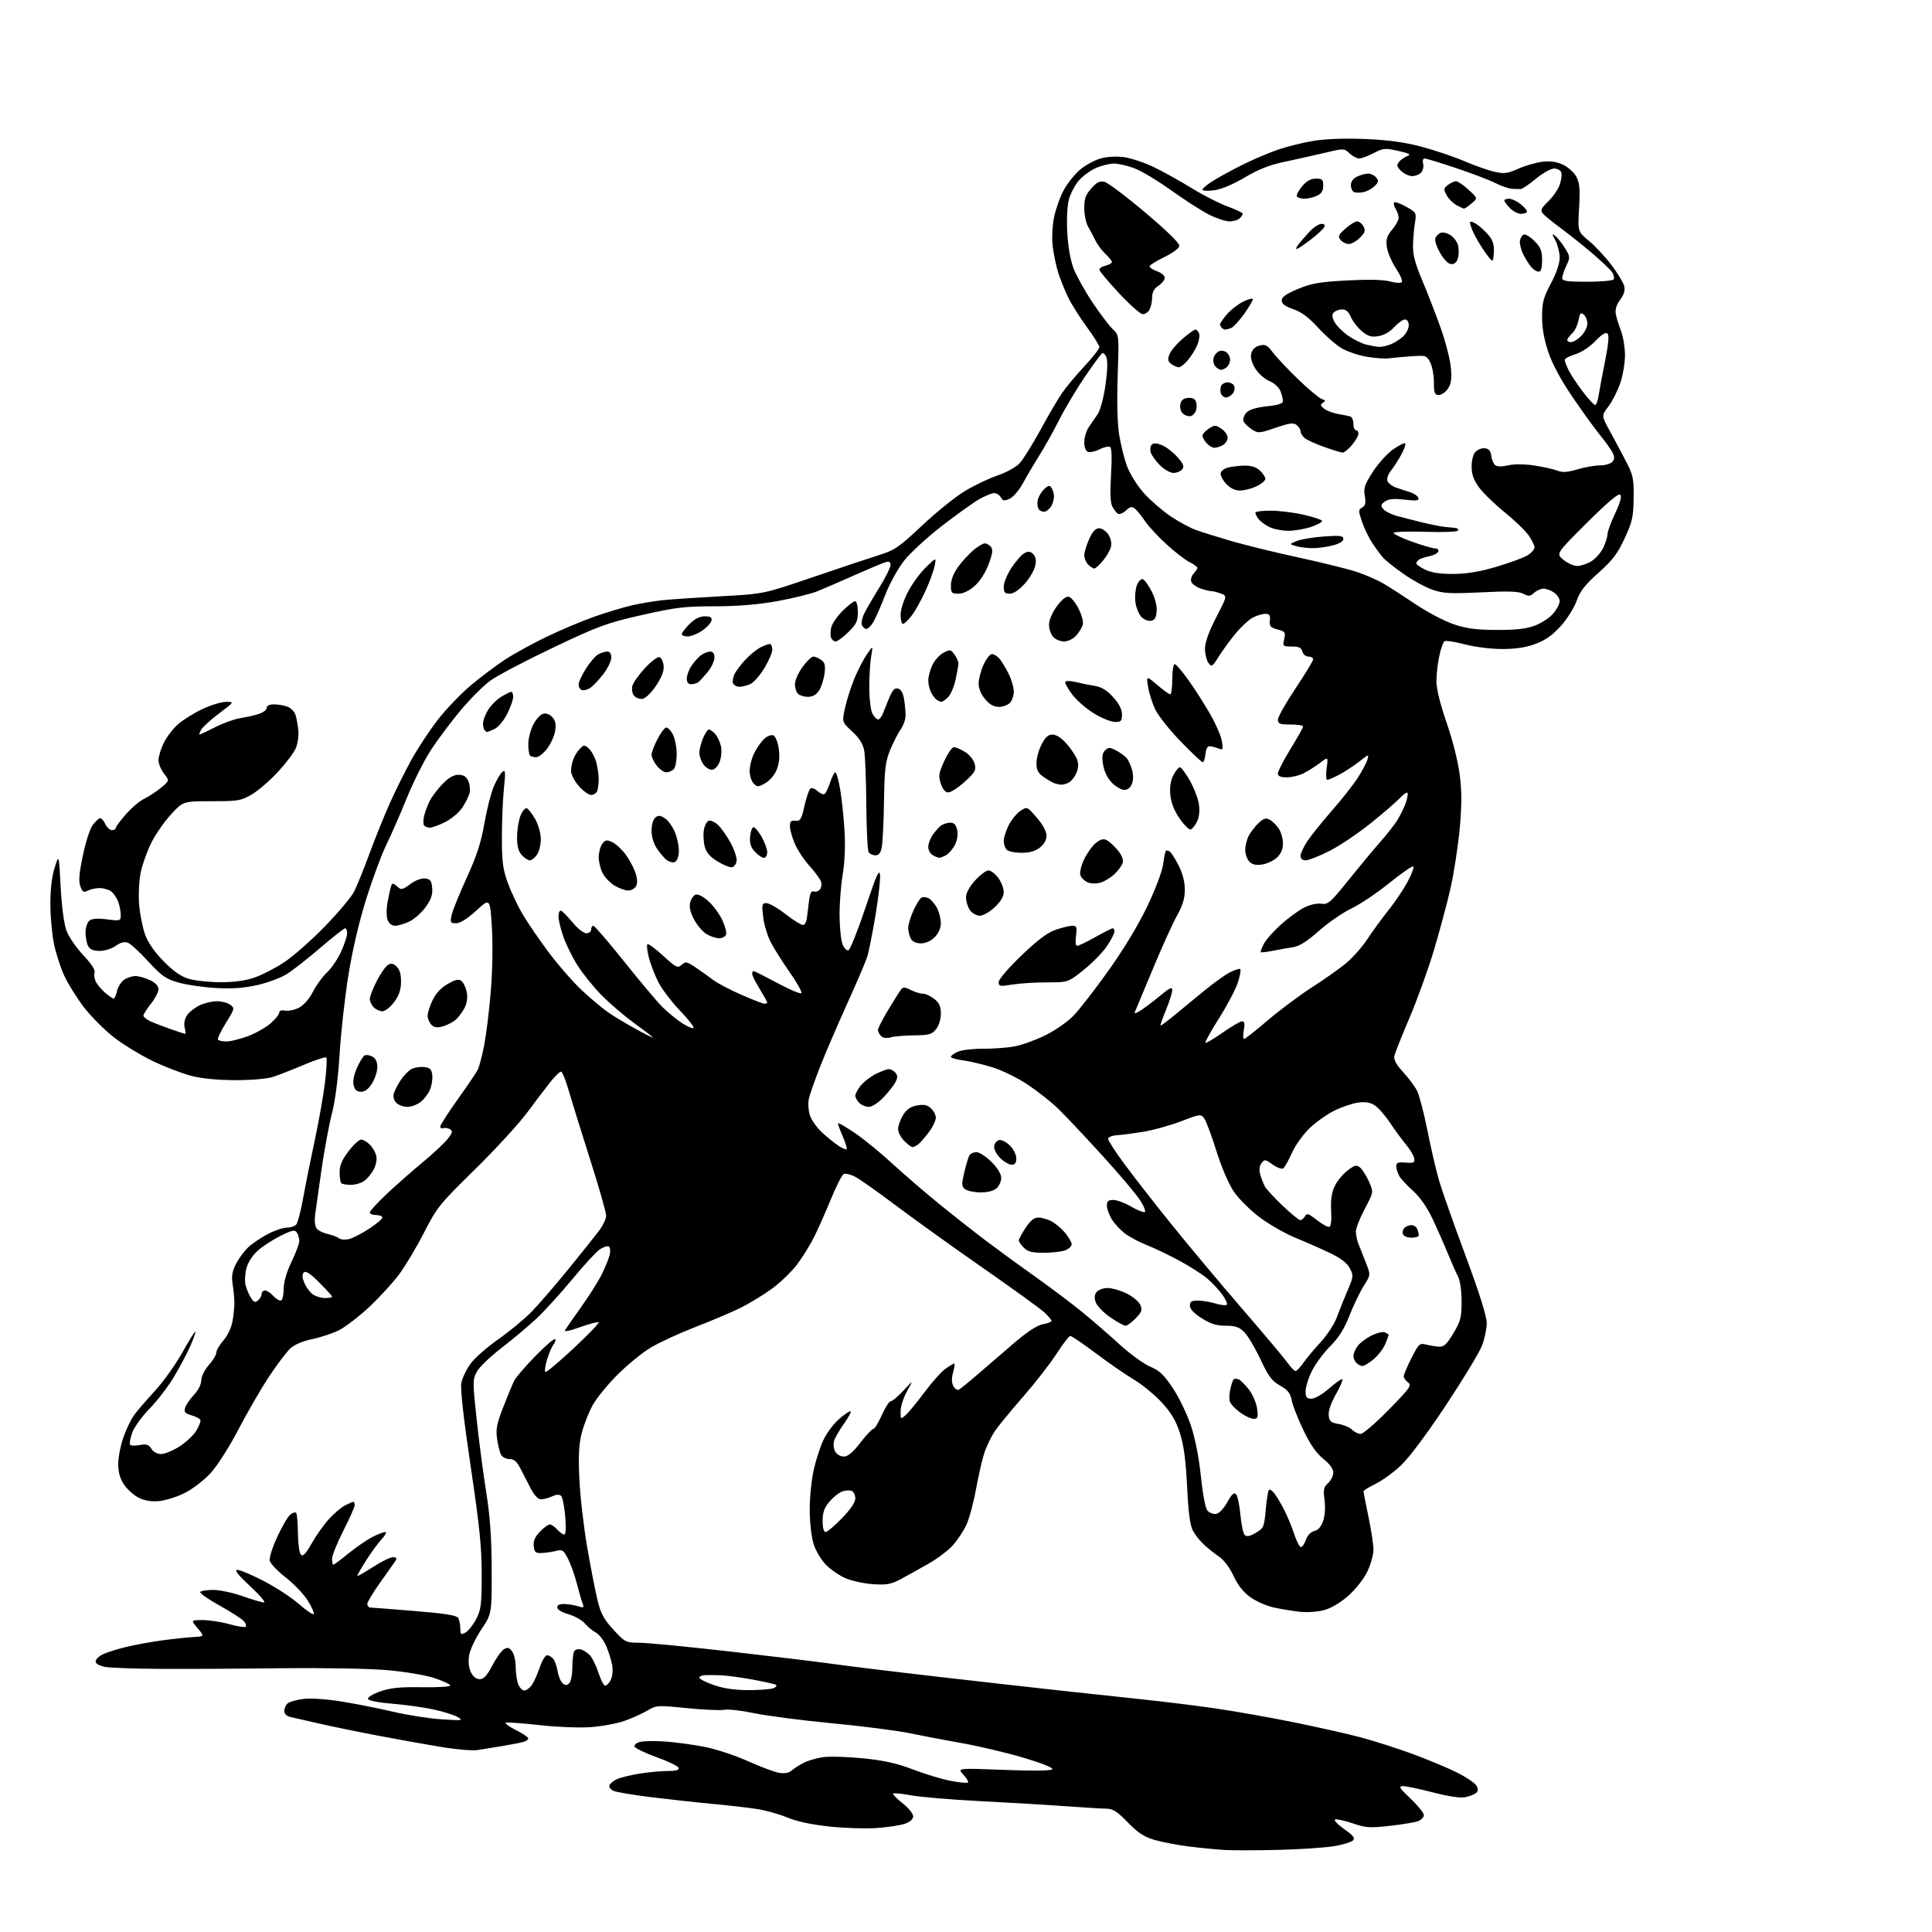 <?xml version="1.0" encoding="UTF-8" standalone="no"?>
<svg 
  version="1.1" 
  xmlns="http://www.w3.org/2000/svg" 
  xmlns:xlink="http://www.w3.org/1999/xlink" 
  xmlns:svg="http://www.w3.org/2000/svg"
  xmlns:rdf="http://www.w3.org/1999/02/22-rdf-syntax-ns#"
  xmlns:cc="http://creativecommons.org/ns#"
  xmlns:dc="http://purl.org/dc/elements/1.1/"
  viewBox="0 0 768 768"
  width="768"
  height="768"
>
<style>svg {background-color: white; }</style>"
<path stroke="none" fill="black" fill-rule="evenodd" d="M508.04,735.36C499.49,735.58 489.80,735.59 486.50,735.38C483.20,735.17 476.83,734.54 472.35,733.98C467.87,733.41 461.80,732.24 458.85,731.37C454.76,730.16 452.27,728.51 448.27,724.39C444.08,720.06 442.40,718.99 439.77,718.97C437.97,718.95 430.65,718.51 423.50,717.99C416.35,717.47 401.05,716.56 389.50,715.97C377.95,715.39 365.46,714.32 361.75,713.61C358.04,712.90 355.00,712.66 355.00,713.07C355.00,713.49 356.80,715.26 359.00,717.00C361.20,718.74 363.00,720.99 363.00,721.99C363.00,723.14 361.80,724.23 359.75,724.95C357.96,725.59 352.90,726.36 348.50,726.67C344.10,726.99 335.58,726.71 329.57,726.06C322.57,725.30 316.60,724.02 312.95,722.48C309.81,721.16 304.38,719.64 300.87,719.10C297.37,718.56 289.32,717.64 283.00,717.05C276.68,716.46 265.65,715.25 258.50,714.37C251.35,713.49 244.69,712.34 243.69,711.82C242.69,711.29 242.05,710.33 242.26,709.68C242.47,709.03 243.74,707.96 245.08,707.31C246.42,706.66 250.44,705.65 254.01,705.07C257.58,704.49 262.68,704.01 265.33,704.01C268.75,704.00 270.05,703.63 269.76,702.75C269.53,702.06 265.59,700.15 261.00,698.50C256.41,696.85 252.47,694.95 252.26,694.29C252.04,693.62 253.02,692.78 254.43,692.43C255.85,692.07 260.27,692.00 264.25,692.27C268.24,692.54 275.22,693.47 279.77,694.34C284.32,695.20 292.19,697.78 297.24,700.06C302.30,702.33 307.93,704.44 309.74,704.73C311.91,705.09 313.64,704.75 314.77,703.76C315.72,702.92 317.86,701.56 319.51,700.72C321.17,699.88 324.58,698.89 327.10,698.51C329.61,698.13 336.76,698.33 342.98,698.95C351.41,699.80 356.49,700.93 362.90,703.38C367.63,705.20 374.36,707.24 377.85,707.91C381.34,708.59 384.45,708.88 384.77,708.57C385.08,708.25 384.25,706.83 382.92,705.41C380.50,702.83 380.50,702.83 399.11,703.55C411.17,704.02 417.93,703.92 418.33,703.28C418.69,702.70 413.84,700.78 406.72,698.68C400.00,696.70 389.10,694.12 382.50,692.95C375.90,691.78 366.45,689.99 361.50,688.96C356.55,687.94 342.76,686.17 330.86,685.04C318.96,683.91 305.06,682.11 299.97,681.05C294.88,679.98 289.45,679.36 287.92,679.67C286.39,679.97 279.70,679.68 273.07,679.01C261.30,677.82 260.93,677.84 257.26,680.02C255.19,681.25 251.06,683.10 248.07,684.14C245.08,685.17 239.01,686.27 234.57,686.58C230.13,686.88 221.06,686.52 214.41,685.76C207.76,685.01 201.79,684.57 201.14,684.79C200.50,685.00 202.22,686.30 204.98,687.68C207.74,689.05 210.00,690.56 210.00,691.02C210.00,691.49 209.21,692.10 208.25,692.39C207.29,692.69 203.57,693.42 200.00,694.02C196.43,694.62 191.88,695.36 189.89,695.67C187.90,695.98 181.60,695.47 175.89,694.54C170.18,693.61 158.75,691.56 150.50,689.99C142.25,688.42 131.45,686.20 126.50,685.06C121.55,683.93 116.49,682.76 115.25,682.48C113.91,682.17 113.00,681.21 113.00,680.10C113.00,679.08 113.63,677.72 114.39,677.09C115.16,676.45 118.04,675.66 120.79,675.34C123.71,674.99 130.11,675.45 136.15,676.44C141.84,677.37 151.00,679.20 156.50,680.49C162.00,681.79 170.55,683.12 175.50,683.45C183.74,684.00 184.29,683.93 182.00,682.58C180.62,681.77 176.35,680.41 172.50,679.57C168.65,678.73 161.26,677.70 156.08,677.27C150.48,676.81 146.50,676.03 146.28,675.35C146.07,674.70 148.24,673.38 151.20,672.35C155.30,670.93 159.04,670.55 167.75,670.70C173.94,670.80 179.00,670.50 179.00,670.02C179.00,669.55 176.19,668.23 172.75,667.09C169.21,665.91 161.07,664.53 154.00,663.91C147.04,663.30 128.66,662.96 112.50,663.15C96.55,663.34 74.95,663.46 64.50,663.41C54.05,663.36 43.81,663.01 41.75,662.62C39.50,662.19 38.00,661.34 38.00,660.48C38.00,659.69 39.24,658.43 40.75,657.67C42.26,656.92 46.42,655.59 50.00,654.72C53.58,653.85 60.10,652.66 64.50,652.07C68.90,651.48 74.48,650.88 76.90,650.75C81.31,650.50 81.31,650.50 78.57,647.25C75.82,644.00 75.82,644.00 80.60,644.00C83.22,644.00 88.00,644.74 91.21,645.64C94.43,646.54 97.33,647.00 97.67,646.66C98.01,646.33 97.70,645.34 96.98,644.48C96.27,643.62 91.95,640.83 87.38,638.29C82.82,635.75 79.32,633.29 79.60,632.84C79.89,632.38 82.23,632.01 84.81,632.02C87.39,632.03 92.65,633.16 96.50,634.52C100.35,635.88 104.15,636.99 104.95,637.00C105.75,637.00 103.28,634.10 99.45,630.55C94.59,626.04 93.05,624.08 94.34,624.05C95.35,624.02 100.08,626.01 104.84,628.48C109.60,630.94 115.88,635.04 118.80,637.60C121.71,640.15 124.37,641.97 124.70,641.63C125.03,641.30 124.00,638.92 122.40,636.34C120.81,633.77 116.80,629.56 113.50,627.00C110.17,624.42 107.36,621.41 107.19,620.24C107.02,619.08 108.40,614.84 110.27,610.82C112.13,606.79 114.42,602.87 115.35,602.11C116.29,601.34 117.35,601.01 117.71,601.38C118.07,601.74 118.40,605.38 118.43,609.47C118.47,613.56 119.00,617.40 119.62,618.02C120.44,618.84 121.56,617.66 123.89,613.55C125.62,610.48 128.68,606.14 130.69,603.92C132.70,601.69 135.60,599.22 137.13,598.44C138.65,597.65 140.15,597.00 140.45,597.00C140.75,597.00 141.00,597.59 141.00,598.31C141.00,599.04 138.98,603.59 136.50,608.45C134.03,613.30 132.00,618.33 132.00,619.63C132.00,620.93 132.23,622.00 132.51,622.00C132.80,622.00 135.51,619.98 138.55,617.50C141.59,615.03 145.84,612.10 148.00,611.00C150.16,609.90 152.47,609.00 153.15,609.00C153.82,609.00 153.21,610.24 151.79,611.75C150.38,613.26 147.59,617.07 145.61,620.20C143.62,623.34 142.00,626.14 142.00,626.43C142.00,626.72 144.77,625.17 148.16,622.98C151.54,620.79 155.17,619.00 156.21,619.00C157.40,619.00 157.85,619.44 157.40,620.16C157.01,620.79 154.28,624.66 151.35,628.76C148.41,632.86 146.00,636.84 146.00,637.61C146.00,638.37 146.56,639.01 147.25,639.03C147.94,639.05 155.86,639.66 164.86,640.40C176.55,641.35 181.46,642.12 182.09,643.11C182.57,643.88 182.98,645.75 182.98,647.29C183.00,649.76 183.22,649.95 185.00,649.00C186.09,648.41 188.00,646.04 189.23,643.72C191.21,639.96 191.46,638.02 191.48,626.00C191.50,615.12 190.65,606.77 187.10,582.94C184.28,563.97 182.95,552.11 183.38,549.81C183.74,547.84 185.38,544.40 187.00,542.15C188.63,539.91 193.56,535.55 197.95,532.47C202.35,529.39 208.25,524.54 211.07,521.68C213.88,518.83 220.53,511.15 225.84,504.62C231.15,498.09 236.72,491.11 238.21,489.12C239.70,487.13 240.94,484.49 240.96,483.26C240.98,482.03 238.09,471.90 234.53,460.76C230.98,449.62 227.14,437.24 225.99,433.25C224.85,429.26 223.51,426.00 223.01,426.00C222.52,426.00 220.75,427.69 219.07,429.75C217.40,431.81 213.21,437.32 209.77,441.98C206.32,446.64 196.86,456.97 188.73,464.93C174.73,478.65 173.69,479.95 168.51,490.06C165.51,495.92 161.01,503.45 158.49,506.80C155.98,510.14 150.64,515.94 146.62,519.68C142.61,523.43 137.23,527.54 134.69,528.81C132.14,530.08 127.36,531.66 124.08,532.33C120.40,533.08 117.07,534.50 115.41,536.03C113.93,537.39 110.11,542.44 106.93,547.25C103.75,552.06 98.30,561.47 94.82,568.16C91.30,574.93 86.43,582.60 83.84,585.45C81.26,588.30 76.66,591.86 73.52,593.44C70.41,595.02 65.76,596.49 63.18,596.71C59.97,596.98 57.41,596.54 55.02,595.31C53.11,594.31 50.52,591.97 49.27,590.10C47.71,587.77 47.00,585.23 47.00,582.01C47.00,579.43 47.88,574.75 48.96,571.62C50.04,568.49 51.94,564.48 53.18,562.71C54.43,560.95 58.17,556.58 61.49,553.00C64.81,549.42 69.73,542.56 72.42,537.74C75.11,532.92 77.47,529.14 77.67,529.34C77.87,529.53 76.93,532.17 75.59,535.21C74.24,538.24 71.27,543.82 68.98,547.61C66.68,551.40 62.35,557.02 59.34,560.09C56.33,563.17 53.27,567.44 52.53,569.59C51.79,571.74 51.41,573.85 51.67,574.28C51.94,574.71 53.66,574.78 55.51,574.43C58.23,573.92 59.11,574.20 60.17,575.90C60.95,577.15 62.52,578.00 64.04,578.00C65.45,578.00 68.72,576.66 71.31,575.02C73.89,573.38 76.90,570.57 78.00,568.77C79.09,566.97 79.85,565.06 79.67,564.51C79.49,563.97 77.91,563.12 76.15,562.61C73.53,561.86 73.07,561.33 73.59,559.60C73.94,558.44 75.52,556.13 77.11,554.45C78.81,552.66 80.00,550.31 80.00,548.74C80.00,547.20 81.27,544.62 83.00,542.65C84.65,540.77 86.00,538.52 86.00,537.65C86.00,536.78 87.28,534.59 88.85,532.78C90.55,530.83 92.02,527.68 92.47,525.00C92.90,522.52 93.21,519.15 93.17,517.50C93.13,515.85 92.81,512.65 92.46,510.39C91.98,507.30 92.31,505.31 93.82,502.39C94.92,500.25 97.10,497.30 98.66,495.83C100.22,494.37 103.70,492.00 106.40,490.58C109.09,489.16 112.53,488.00 114.03,488.00C115.53,488.00 117.23,487.43 117.80,486.74C118.37,486.05 119.62,481.21 120.56,475.99C121.50,470.77 123.56,460.53 125.13,453.23C126.70,445.94 128.51,435.70 129.16,430.48C129.80,425.26 130.05,420.72 129.71,420.38C129.38,420.05 125.37,421.35 120.80,423.28C116.24,425.21 110.70,427.38 108.50,428.09C106.18,428.85 99.88,429.39 93.50,429.38C86.42,429.36 80.18,428.75 76.00,427.66C72.42,426.72 65.67,424.14 61.00,421.91C56.33,419.69 49.35,415.46 45.50,412.52C41.65,409.57 36.16,404.08 33.30,400.31C30.44,396.55 26.94,390.92 25.52,387.82C24.09,384.71 22.28,379.09 21.48,375.33C20.69,371.58 20.03,364.42 20.02,359.43C20.01,353.59 20.61,348.43 21.72,344.93C23.43,339.50 23.43,339.50 24.11,352.50C24.53,360.34 25.44,367.25 26.41,369.92C27.30,372.35 30.32,376.76 33.11,379.71C36.36,383.14 37.97,385.63 37.60,386.61C37.27,387.45 37.51,389.12 38.13,390.32C38.75,391.52 40.44,393.50 41.88,394.71C43.32,395.93 44.80,396.94 45.17,396.96C45.54,396.98 46.14,395.65 46.50,394.00C46.86,392.35 48.12,390.33 49.30,389.50C50.48,388.68 52.51,388.00 53.82,388.00C55.13,388.00 57.73,388.73 59.60,389.61C61.79,390.65 63.00,391.94 63.00,393.22C63.00,394.32 61.65,396.92 60.00,399.00C58.35,401.08 57.00,403.21 57.00,403.73C57.00,404.25 58.24,405.25 59.75,405.96C61.26,406.66 64.93,408.08 67.91,409.12C70.88,410.15 73.48,411.00 73.68,411.00C73.87,411.00 73.75,409.87 73.41,408.49C73.02,406.96 73.37,405.08 74.31,403.64C75.16,402.35 77.41,400.56 79.33,399.65C81.24,398.74 84.34,398.00 86.21,398.00C88.08,398.00 90.48,398.63 91.52,399.39C93.36,400.74 93.30,400.99 89.80,406.63C87.81,409.84 86.39,412.82 86.65,413.24C86.91,413.66 88.42,414.00 90.02,414.00C91.62,414.00 95.45,413.05 98.54,411.90C101.64,410.74 105.70,408.44 107.58,406.79C109.46,405.14 111.00,403.23 111.00,402.54C111.00,401.75 111.89,401.45 113.37,401.73C114.68,401.98 117.15,401.46 118.87,400.57C120.76,399.59 122.94,397.09 124.40,394.23C125.73,391.63 128.26,388.15 130.04,386.50C131.81,384.85 134.33,381.12 135.63,378.22C136.93,375.32 138.00,372.06 138.00,370.97C138.00,369.89 137.64,369.00 137.20,369.00C136.76,369.00 132.38,372.45 127.47,376.66C122.56,380.88 116.56,385.59 114.14,387.13C111.71,388.67 106.34,390.68 102.20,391.60C96.77,392.81 92.13,393.12 85.56,392.73C80.55,392.43 73.89,391.44 70.76,390.53C65.90,389.12 64.16,387.89 58.94,382.19C55.58,378.51 51.92,375.16 50.82,374.75C49.47,374.24 47.90,374.65 46.00,376.00C44.46,377.10 41.59,378.00 39.63,378.00C37.13,378.00 35.76,377.42 35.04,376.07C34.47,375.00 34.00,372.58 34.00,370.69C34.00,368.79 34.67,366.69 35.49,366.01C36.53,365.15 38.68,364.98 42.49,365.46C47.89,366.13 48.00,366.09 48.00,363.64C48.00,362.26 47.53,359.90 46.96,358.40C46.39,356.89 45.15,355.08 44.21,354.36C43.27,353.65 41.23,353.05 39.68,353.03C38.14,353.01 35.99,353.47 34.92,354.04C33.28,354.92 32.82,354.66 31.96,352.39C31.19,350.38 31.43,347.32 32.92,340.16C34.01,334.91 35.74,329.49 36.76,328.12C37.78,326.75 39.08,325.47 39.64,325.29C40.20,325.10 41.17,326.08 41.81,327.47C42.44,328.86 43.64,330.00 44.48,330.00C45.32,330.00 46.00,329.61 46.00,329.14C46.00,328.67 47.83,326.20 50.08,323.65C52.32,321.11 55.61,318.33 57.40,317.48C59.19,316.63 62.17,314.67 64.02,313.12C67.39,310.31 67.39,310.31 65.19,307.52C63.99,305.99 63.00,303.58 63.00,302.18C63.00,300.78 63.93,297.71 65.07,295.36C66.21,293.01 68.76,289.66 70.75,287.92C72.73,286.17 77.09,283.45 80.43,281.87C83.77,280.29 88.01,279.00 89.85,279.00C93.20,279.00 93.20,279.00 87.08,283.60C83.72,286.13 80.51,289.05 79.95,290.10C79.39,291.14 79.11,292.00 79.32,292.00C79.54,292.00 82.35,290.67 85.56,289.05C88.77,287.43 93.22,285.83 95.45,285.48C97.68,285.14 100.96,284.41 102.75,283.85C104.54,283.30 106.00,282.20 106.00,281.42C106.00,280.52 107.06,280.00 108.93,280.00C110.55,280.00 112.96,280.42 114.30,280.92C115.63,281.43 117.06,282.89 117.47,284.17C117.88,285.45 118.38,288.21 118.59,290.31C118.80,292.41 118.37,295.58 117.62,297.36C116.88,299.14 113.67,303.40 110.49,306.84C107.30,310.28 102.63,314.31 100.10,315.80C95.83,318.31 94.68,318.50 84.14,318.50C72.79,318.50 72.79,318.50 67.99,323.72C65.35,326.59 61.83,331.66 60.16,335.00C58.49,338.33 56.59,343.63 55.94,346.78C55.28,349.97 55.00,355.60 55.30,359.50C55.61,363.35 56.68,368.75 57.68,371.50C58.86,374.75 61.46,378.49 65.09,382.17C69.00,386.14 72.00,388.22 75.09,389.11C77.51,389.82 83.10,390.42 87.50,390.45C92.75,390.48 97.39,389.87 101.00,388.65C104.03,387.64 109.44,384.86 113.03,382.47C116.63,380.08 123.90,373.67 129.18,368.22C134.47,362.78 139.69,356.56 140.78,354.41C141.86,352.26 144.58,345.55 146.80,339.50C149.03,333.45 152.68,324.41 154.91,319.40C157.14,314.40 161.03,306.57 163.56,302.01C166.08,297.45 170.80,290.29 174.05,286.10C177.29,281.91 183.22,275.73 187.23,272.37C191.23,269.01 197.43,264.37 201.00,262.05C204.57,259.73 212.00,255.67 217.50,253.03C223.00,250.38 231.46,246.83 236.30,245.12C241.14,243.42 247.89,241.39 251.30,240.61C254.71,239.83 260.20,238.92 263.50,238.58C266.80,238.24 277.17,237.54 286.54,237.03C303.58,236.11 303.58,236.11 323.04,229.46C333.74,225.81 345.62,221.85 349.42,220.66C355.66,218.71 357.37,217.54 366.66,208.80C372.33,203.47 380.05,197.28 383.80,195.05C387.55,192.82 393.34,190.08 396.66,188.96C399.99,187.83 403.86,185.70 405.26,184.21C406.67,182.72 410.37,176.80 413.50,171.05C416.62,165.30 420.53,158.64 422.18,156.24C423.82,153.85 427.83,149.04 431.09,145.57C434.34,142.09 437.00,138.68 437.00,137.99C437.00,137.31 434.80,133.76 432.12,130.12C429.44,126.48 426.12,121.25 424.76,118.50C423.39,115.75 421.56,111.25 420.69,108.50C419.82,105.75 418.82,100.97 418.46,97.88C418.08,94.66 418.31,89.76 419.00,86.38C419.66,83.15 421.38,78.31 422.82,75.64C424.26,72.97 427.16,69.31 429.26,67.51C431.36,65.71 435.05,63.69 437.46,63.01C440.14,62.26 443.78,62.06 446.88,62.48C449.65,62.87 454.98,64.65 458.71,66.45C462.45,68.26 469.20,72.01 473.72,74.80C478.23,77.59 484.65,80.86 487.97,82.07C491.28,83.28 494.00,84.57 494.00,84.93C494.00,85.30 493.46,86.14 492.80,86.80C492.14,87.46 490.33,88.00 488.77,88.00C487.21,88.00 483.59,86.82 480.72,85.38C477.85,83.94 471.11,79.62 465.75,75.79C460.38,71.95 453.74,67.95 450.98,66.90C448.23,65.86 444.52,65.01 442.74,65.02C440.96,65.03 437.68,65.87 435.46,66.88C433.24,67.89 430.21,70.15 428.73,71.90C427.26,73.66 425.54,76.98 424.91,79.30C424.24,81.75 423.97,87.24 424.26,92.50C424.57,98.14 425.52,103.49 426.81,106.84C427.95,109.77 431.35,115.85 434.37,120.35C437.39,124.85 440.99,129.58 442.36,130.87C444.86,133.21 444.86,133.21 444.30,149.36C443.95,159.36 444.17,168.25 444.88,172.73C445.50,176.70 446.93,182.42 448.06,185.43C449.19,188.45 452.17,193.20 454.71,196.02C457.23,198.83 461.95,202.93 465.17,205.12C468.40,207.31 472.95,209.79 475.27,210.63C477.60,211.47 484.00,213.47 489.50,215.08C495.00,216.69 506.93,219.61 516.00,221.57C525.08,223.53 535.42,226.08 538.98,227.23C542.54,228.38 547.49,230.52 549.98,231.99C552.47,233.46 558.26,237.19 562.85,240.28C567.45,243.37 574.20,246.91 577.85,248.15C583.04,249.89 586.82,250.39 595.03,250.41C602.79,250.43 606.79,249.97 610.25,248.65C612.83,247.66 616.08,245.50 617.47,243.85C618.86,242.20 620.00,240.01 620.00,238.98C620.00,237.95 619.00,236.41 617.78,235.56C616.56,234.70 614.68,234.00 613.61,234.00C612.53,234.00 610.83,234.75 609.82,235.66C608.26,237.08 607.62,237.13 605.57,236.04C603.74,235.06 599.74,234.92 588.83,235.46C576.67,236.06 573.75,235.91 569.51,234.46C566.76,233.52 561.59,230.71 558.01,228.20C554.43,225.70 550.69,222.72 549.70,221.58C548.71,220.43 546.79,217.81 545.44,215.75C544.09,213.69 542.27,209.91 541.40,207.34C539.93,203.04 539.94,202.61 541.48,201.75C542.76,201.03 543.00,199.98 542.52,197.14C541.99,194.00 542.47,192.59 545.77,187.48C547.90,184.19 551.53,180.20 553.84,178.60C556.15,177.01 558.28,175.95 558.59,176.25C558.89,176.56 558.21,178.54 557.07,180.65C555.92,182.77 554.07,185.65 552.95,187.05C551.79,188.50 551.18,190.30 551.53,191.21C551.87,192.09 553.35,193.25 554.82,193.77C556.29,194.30 558.81,195.13 560.42,195.62C562.02,196.10 563.54,197.13 563.80,197.89C564.18,199.03 563.17,199.16 558.36,198.62C553.98,198.12 551.95,198.32 550.51,199.37C548.87,200.57 548.78,201.03 549.90,202.38C550.64,203.27 553.09,204.50 555.37,205.12C557.64,205.74 562.20,206.90 565.50,207.70C568.80,208.49 572.74,209.28 574.25,209.44C575.76,209.61 577.70,209.81 578.56,209.87C579.42,209.94 579.86,210.41 579.55,210.91C579.24,211.42 573.45,211.64 566.50,211.40C559.62,211.17 554.00,211.38 554.00,211.86C554.00,212.34 557.33,213.92 561.41,215.37C565.48,216.82 569.57,218.00 570.49,218.00C571.41,218.00 571.98,218.55 571.76,219.22C571.53,219.90 569.99,220.73 568.34,221.06C566.68,221.40 564.80,222.00 564.16,222.40C563.52,222.79 563.00,223.49 563.00,223.95C563.00,224.40 564.63,225.55 566.62,226.49C569.11,227.67 572.63,228.19 577.87,228.15C583.24,228.11 588.36,227.24 595.19,225.20C600.51,223.61 606.03,221.56 607.44,220.63C608.85,219.71 610.00,218.36 610.00,217.62C610.00,216.89 608.99,214.79 607.75,212.95C606.51,211.11 602.18,206.92 598.13,203.64C594.08,200.36 589.47,195.88 587.89,193.68C585.78,190.77 585.00,188.55 585.00,185.42C585.00,182.81 585.63,180.51 586.62,179.52C587.52,178.62 589.21,178.03 590.37,178.20C591.84,178.41 592.60,179.33 592.81,181.18C592.98,182.65 593.67,184.31 594.34,184.87C595.14,185.53 596.97,185.57 599.53,184.98C601.98,184.42 605.98,184.45 610.00,185.06C613.58,185.60 617.69,186.52 619.13,187.10C621.12,187.89 623.08,187.76 627.07,186.57C629.98,185.71 634.03,185.00 636.06,185.00C638.09,185.00 640.29,184.35 640.95,183.56C641.87,182.45 641.87,181.60 640.95,179.81C640.30,178.54 638.10,175.47 636.07,173.00C634.05,170.53 629.16,163.78 625.22,158.00C620.59,151.22 617.15,144.87 615.52,140.07C613.82,135.06 613.00,130.48 613.00,125.98C613.00,120.27 613.51,118.34 616.50,112.71C618.63,108.69 620.00,104.70 620.00,102.51C620.00,100.52 619.26,97.46 618.35,95.70C616.82,92.75 616.82,92.61 618.33,93.86C619.24,94.61 620.94,96.79 622.13,98.71C624.18,102.03 624.21,102.34 622.64,105.63C621.74,107.52 621.00,109.73 621.00,110.53C621.00,111.72 622.87,112.00 630.94,112.00C636.41,112.00 641.15,111.57 641.47,111.04C641.80,110.51 641.54,109.28 640.90,108.29C640.26,107.31 636.76,103.95 633.12,100.84C629.48,97.73 623.80,93.19 620.50,90.76C617.20,88.33 613.95,85.67 613.27,84.85C612.26,83.61 612.65,82.76 615.50,80.00C617.41,78.15 619.46,75.13 620.07,73.28C620.68,71.43 620.93,69.26 620.62,68.46C620.31,67.66 619.03,67.00 617.76,67.00C616.50,67.00 613.29,68.80 610.62,71.00C607.96,73.20 605.27,75.05 604.64,75.11C604.01,75.17 602.38,75.14 601.00,75.04C599.62,74.94 596.70,73.93 594.50,72.80C592.30,71.67 585.33,69.00 579.00,66.88C572.67,64.75 566.98,63.01 566.34,63.01C565.68,63.00 565.41,63.85 565.71,65.01C566.00,66.11 565.68,67.68 565.00,68.51C564.31,69.33 562.69,70.00 561.38,70.00C560.07,70.00 558.07,69.07 556.93,67.93C555.21,66.21 555.08,65.61 556.15,64.32C556.85,63.47 558.35,62.44 559.47,62.02C561.06,61.43 560.28,60.99 555.83,59.99C550.58,58.81 549.85,58.88 546.05,60.86C543.79,62.04 541.19,63.00 540.28,63.00C539.37,63.00 537.65,62.08 536.45,60.96C534.28,58.91 534.28,58.91 525.89,60.91C521.27,62.00 514.09,63.61 509.92,64.48C504.66,65.58 500.03,67.43 494.83,70.53C490.21,73.27 485.53,75.24 482.66,75.63C480.10,75.98 478.00,75.87 478.00,75.39C478.00,74.90 479.92,73.31 482.25,71.85C484.59,70.40 489.88,67.52 494.00,65.46C498.12,63.40 504.50,60.69 508.18,59.44C511.85,58.19 518.25,56.62 522.40,55.95C527.06,55.20 534.85,54.94 542.73,55.26C551.79,55.64 558.26,56.52 565.00,58.30C570.23,59.69 577.88,62.26 582.00,64.02C586.12,65.79 591.53,67.70 594.02,68.26C597.92,69.16 599.21,69.00 603.52,67.08C606.26,65.86 610.57,64.62 613.09,64.31C616.35,63.92 618.77,64.27 621.39,65.51C623.42,66.48 625.80,68.65 626.68,70.35C627.94,72.78 628.15,75.36 627.71,82.73C627.16,92.03 627.16,92.03 631.66,95.77C634.14,97.82 638.15,102.14 640.59,105.36C643.02,108.58 645.30,112.33 645.64,113.69C646.07,115.40 645.57,117.09 644.03,119.17C642.53,121.20 641.97,123.06 642.31,124.84C642.58,126.30 643.51,129.30 644.36,131.50C645.21,133.70 645.93,138.02 645.96,141.09C645.98,144.17 645.13,149.23 644.06,152.34C642.99,155.44 640.87,159.62 639.35,161.61C636.58,165.24 636.58,165.24 639.94,171.37C641.79,174.74 644.70,180.19 646.40,183.47C649.20,188.86 649.49,190.27 649.40,197.97C649.30,205.49 648.88,207.39 645.80,214.04C642.98,220.13 640.99,222.75 635.40,227.72C630.07,232.46 628.10,234.99 626.75,238.83C625.78,241.56 622.95,246.06 620.45,248.84C617.22,252.44 614.34,254.48 610.42,255.94C606.60,257.37 602.55,258.00 597.14,258.00C592.76,258.00 586.27,257.19 582.27,256.14C578.37,255.11 574.74,254.55 574.21,254.89C573.69,255.22 572.75,257.88 572.13,260.80C571.51,263.71 571.00,268.24 571.00,270.85C571.00,273.81 572.53,280.01 575.07,287.34C577.47,294.26 579.61,302.77 580.27,308.04C581.13,314.80 581.11,320.13 580.22,329.75C579.56,336.76 577.90,347.43 576.52,353.45C575.14,359.47 572.18,370.49 569.94,377.95C567.70,385.40 563.38,397.35 560.34,404.50C557.29,411.65 554.58,418.47 554.30,419.66C553.94,421.21 554.92,423.06 557.77,426.16C559.95,428.55 562.44,431.89 563.31,433.60C564.18,435.30 566.03,442.42 567.43,449.42C568.82,456.42 570.90,465.37 572.06,469.32C573.21,473.27 577.95,486.70 582.58,499.17C588.05,513.89 591.00,523.27 591.00,525.91C591.00,528.15 590.16,532.18 589.14,534.86C588.12,537.55 581.65,548.24 574.77,558.62C567.22,570.00 560.11,579.51 556.87,582.55C553.92,585.33 549.36,588.63 546.75,589.89C544.14,591.15 542.01,592.48 542.01,592.84C542.02,593.20 542.91,597.77 544.00,603.00C545.09,608.23 545.98,614.08 545.98,616.00C545.98,617.92 544.93,621.76 543.64,624.52C542.31,627.38 539.11,631.51 536.21,634.13C533.06,636.95 529.35,639.20 526.53,639.99C523.88,640.73 519.75,641.04 516.72,640.71C513.85,640.40 509.16,639.63 506.30,639.00C503.44,638.37 499.24,636.51 496.96,634.86C494.22,632.87 491.99,630.04 490.35,626.45C488.90,623.28 486.56,620.14 484.69,618.86C482.93,617.66 480.22,615.51 478.66,614.09C477.10,612.67 475.10,610.15 474.21,608.50C473.06,606.36 472.40,601.33 471.89,591.00C471.39,580.59 470.59,574.61 469.07,569.81C467.49,564.79 465.68,561.72 461.90,557.58C459.12,554.54 454.07,550.39 450.67,548.36C447.28,546.33 440.42,541.59 435.44,537.83C430.45,534.08 425.95,531.03 425.44,531.06C424.92,531.09 422.48,534.28 420.00,538.14C417.52,542.00 411.50,549.73 406.61,555.33C401.71,560.92 396.67,567.08 395.39,569.00C394.12,570.92 392.36,574.52 391.48,577.00C390.60,579.48 389.04,586.13 388.01,591.79C386.98,597.46 385.20,604.03 384.05,606.40C382.90,608.77 380.51,612.34 378.73,614.33C376.95,616.33 372.57,619.62 369.00,621.65C365.43,623.69 360.48,626.44 358.00,627.76C354.21,629.79 352.47,630.10 346.98,629.73C343.40,629.50 338.45,628.40 335.98,627.31C333.52,626.21 330.05,623.82 328.28,621.99C326.50,620.17 324.35,616.57 323.50,614.00C322.59,611.26 321.92,605.62 321.88,600.41C321.85,595.34 322.56,588.27 323.53,584.00C324.48,579.88 326.29,574.43 327.56,571.91C328.83,569.39 331.49,565.90 333.47,564.16C335.45,562.42 337.50,561.00 338.03,561.00C338.56,561.00 337.48,563.14 335.62,565.75C333.76,568.36 331.94,571.50 331.57,572.71C331.19,573.93 331.38,575.84 331.98,576.96C332.60,578.12 334.08,579.00 335.41,579.00C337.07,579.00 339.00,577.39 342.00,573.50C344.33,570.48 346.66,568.00 347.18,568.00C347.69,568.00 349.20,565.52 350.54,562.50C351.88,559.48 353.48,557.00 354.10,557.00C354.72,557.00 357.00,555.09 359.16,552.75C363.10,548.50 363.10,548.50 360.56,553.00C359.17,555.48 358.02,559.03 358.01,560.90C358.00,564.31 358.00,564.31 360.13,562.40C361.30,561.36 364.63,557.30 367.54,553.38C370.44,549.47 374.17,545.31 375.81,544.13C377.46,542.96 379.04,542.00 379.32,542.00C379.61,542.00 379.41,543.57 378.88,545.49C378.22,547.86 378.26,549.62 379.01,551.01C379.65,552.21 380.59,552.76 381.30,552.34C381.96,551.94 384.98,549.49 388.00,546.89C391.02,544.29 397.43,538.77 402.23,534.63C408.13,529.53 412.09,526.89 414.48,526.44C416.42,526.07 418.00,525.46 418.00,525.08C418.00,524.69 416.76,523.20 415.25,521.78C413.74,520.35 402.82,512.45 391.00,504.22C379.18,496.00 363.48,484.73 356.11,479.19C348.75,473.65 341.37,468.46 339.70,467.65C338.04,466.85 336.13,466.40 335.45,466.66C334.78,466.91 332.54,471.26 330.46,476.31C328.39,481.37 325.36,488.20 323.74,491.50C322.11,494.80 318.95,499.90 316.71,502.83C314.47,505.76 309.87,510.14 306.49,512.55C303.11,514.96 297.61,518.29 294.27,519.95C290.93,521.60 282.91,525.00 276.44,527.50C269.98,530.00 261.95,533.71 258.60,535.74C255.24,537.77 249.33,542.60 245.47,546.47C241.60,550.33 237.17,555.75 235.64,558.50C234.10,561.25 232.15,566.20 231.29,569.50C230.10,574.09 229.87,578.44 230.31,588.00C230.63,594.88 232.05,607.24 233.49,615.47C234.92,623.70 236.79,633.22 237.64,636.62C238.85,641.45 240.22,643.91 243.91,647.90C248.46,652.83 248.80,653.00 254.06,653.01C257.05,653.01 273.32,654.58 290.22,656.50C307.11,658.42 325.79,660.68 331.72,661.52C337.65,662.36 356.23,664.63 373.00,666.55C389.77,668.48 411.38,670.92 421.00,671.97C430.62,673.03 445.48,674.62 454.00,675.52C462.52,676.42 475.57,678.02 483.00,679.10C490.43,680.17 504.38,682.63 514.00,684.58C523.62,686.52 535.77,689.26 541.00,690.65C546.23,692.05 555.45,695.00 561.50,697.22C567.55,699.44 575.52,702.77 579.21,704.62C582.90,706.47 586.38,708.84 586.94,709.89C587.67,711.25 587.61,712.07 586.73,712.78C586.05,713.32 584.14,714.06 582.48,714.41C580.56,714.82 575.87,714.13 569.71,712.53C564.36,711.14 558.97,710.01 557.74,710.02C555.82,710.04 556.25,710.74 560.75,715.01C563.64,717.74 566.00,720.66 566.00,721.51C566.00,722.35 564.99,723.44 563.75,723.92C562.51,724.40 557.45,725.25 552.50,725.80C544.50,726.69 542.86,726.58 537.74,724.82C534.57,723.73 531.42,723.03 530.74,723.26C530.06,723.49 531.64,725.19 534.26,727.04C538.08,729.74 538.78,730.65 537.76,731.65C537.07,732.33 533.59,733.36 530.04,733.93C526.49,734.49 516.59,735.14 508.04,735.36zM208.42,672.00C209.23,672.00 210.58,671.01 211.43,669.80C212.28,668.58 213.69,665.43 214.57,662.80C215.44,660.16 216.74,658.00 217.46,658.00C218.17,658.00 219.28,658.63 219.93,659.41C220.57,660.19 221.36,662.43 221.68,664.39C222.00,666.36 222.89,668.50 223.67,669.14C224.75,670.04 225.37,670.03 226.29,669.11C226.96,668.44 227.51,665.56 227.52,662.70C227.53,659.84 227.87,656.98 228.27,656.34C228.67,655.71 229.87,655.42 230.94,655.69C232.00,655.97 233.63,657.04 234.57,658.08C235.50,659.11 236.99,662.18 237.88,664.91C238.77,667.64 239.95,669.96 240.50,670.07C241.05,670.18 242.06,669.20 242.73,667.89C243.45,666.51 243.71,664.02 243.37,662.00C243.04,660.08 241.97,656.63 240.98,654.34C239.99,652.05 238.13,649.62 236.84,648.96C235.55,648.29 233.60,646.67 232.50,645.36C231.40,644.05 228.47,642.40 226.00,641.70C223.31,640.93 221.50,639.82 221.50,638.96C221.50,637.98 222.48,637.54 224.50,637.63C226.15,637.70 228.59,638.11 229.92,638.54C232.02,639.22 232.24,639.07 231.59,637.41C231.18,636.36 230.16,632.80 229.31,629.50C228.46,626.20 226.89,621.77 225.81,619.65C224.07,616.23 223.55,615.87 221.18,616.48C219.70,616.86 217.15,617.24 215.50,617.33C212.89,617.48 212.46,617.12 212.17,614.64C211.94,612.58 212.63,610.96 214.61,608.89C216.13,607.30 217.90,606.00 218.53,606.00C219.17,606.00 220.50,606.90 221.50,608.00C222.50,609.10 223.76,610.00 224.30,610.00C224.92,610.00 225.06,607.30 224.69,602.85C224.36,598.91 223.63,595.23 223.07,594.67C222.38,593.98 221.23,594.03 219.48,594.83C218.06,595.47 216.07,596.00 215.06,596.00C213.90,596.00 212.39,594.42 211.00,591.75C209.78,589.41 207.93,585.81 206.87,583.75C205.45,580.96 204.33,580.00 202.51,580.00C201.17,580.00 199.66,579.21 199.16,578.25C198.66,577.29 197.96,574.44 197.59,571.92C197.05,568.15 197.48,565.92 200.02,559.42C201.72,555.06 203.65,550.38 204.30,549.01C204.96,547.65 208.77,543.19 212.76,539.11C216.76,535.03 220.31,531.97 220.65,532.32C221.00,532.67 220.73,533.62 220.06,534.43C219.38,535.24 218.22,537.94 217.47,540.43C216.72,542.92 216.42,545.14 216.81,545.38C217.19,545.61 222.22,541.39 228.00,535.99C233.78,530.60 238.26,525.94 237.96,525.64C237.67,525.34 234.38,526.20 230.65,527.55C226.49,529.06 224.16,529.53 224.61,528.76C225.01,528.07 227.92,523.90 231.06,519.50C234.21,515.10 237.89,509.25 239.25,506.50C240.60,503.75 242.00,500.29 242.36,498.81C242.72,497.33 242.57,495.85 242.03,495.52C241.50,495.19 239.90,495.67 238.50,496.59C237.09,497.52 232.18,502.82 227.60,508.39C223.01,513.95 216.61,520.99 213.38,524.03C210.15,527.08 203.86,532.37 199.40,535.79C194.95,539.21 190.52,543.48 189.55,545.28C187.88,548.38 187.88,549.34 189.45,564.02C190.36,572.54 192.07,585.58 193.25,593.00C194.82,602.88 195.41,611.19 195.45,624.00C195.50,641.50 195.50,641.50 191.34,647.73C189.05,651.15 186.88,655.74 186.51,657.92C186.08,660.49 186.32,662.89 187.18,664.70C188.04,666.49 189.31,667.50 190.69,667.50C192.30,667.50 193.59,666.10 195.68,662.11C197.23,659.14 199.31,656.22 200.31,655.61C201.76,654.72 202.41,654.89 203.56,656.44C204.35,657.51 205.00,660.29 205.00,662.63C205.00,664.96 205.44,668.02 205.98,669.43C206.51,670.85 207.61,672.00 208.42,672.00zM297.50,671.85C301.90,671.86 306.37,671.52 307.43,671.10C308.50,670.69 308.93,670.07 308.40,669.74C307.86,669.41 303.62,668.46 298.96,667.61C294.31,666.77 288.70,666.02 286.50,665.94C284.30,665.87 281.49,665.85 280.25,665.90C279.01,665.96 278.00,666.41 278.00,666.92C278.00,667.42 280.59,668.74 283.75,669.84C287.64,671.19 292.09,671.84 297.50,671.85zM517.13,615.00C517.67,615.00 518.56,613.69 519.12,612.09C519.73,610.34 521.07,608.95 522.49,608.59C524.06,608.20 525.23,606.82 526.01,604.47C526.70,602.39 526.91,598.96 526.52,596.18C525.97,592.15 526.18,591.14 527.94,589.56C529.07,588.53 530.00,586.66 530.00,585.39C530.00,583.91 528.58,581.95 526.01,579.89C523.23,577.65 520.82,574.17 518.07,568.40C515.89,563.85 513.81,558.52 513.45,556.56C512.92,553.78 511.92,552.52 508.84,550.79C505.59,548.96 504.22,547.13 501.03,540.32C498.90,535.79 496.02,530.93 494.63,529.54C492.61,527.52 491.10,527.00 487.24,527.00C483.58,527.00 481.24,526.27 477.70,524.02C474.63,522.08 473.00,520.34 473.00,519.02C473.00,517.42 473.66,517.00 476.13,517.00C477.86,517.00 481.01,517.52 483.14,518.16C485.27,518.80 487.31,519.03 487.67,518.66C488.03,518.30 487.24,516.50 485.91,514.66C484.59,512.83 481.93,509.97 480.00,508.31C478.07,506.66 473.11,503.47 468.96,501.22C464.81,498.97 458.96,496.17 455.96,494.99C452.96,493.81 449.00,491.70 447.16,490.31C445.33,488.91 442.97,486.36 441.92,484.63C440.87,482.91 440.01,480.49 440.00,479.25C440.00,477.50 440.57,477.00 442.57,477.00C443.99,477.00 447.13,478.16 449.56,479.59C451.99,481.01 454.45,482.02 455.03,481.82C455.61,481.63 454.72,479.41 453.03,476.87C451.36,474.33 444.49,466.24 437.77,458.88C431.05,451.52 423.35,443.36 420.65,440.74C417.95,438.12 412.52,433.82 408.57,431.18C404.59,428.51 398.31,425.43 394.45,424.25C390.63,423.07 385.36,421.84 382.75,421.50C380.14,421.16 378.00,420.53 378.00,420.10C378.00,419.67 379.22,418.77 380.71,418.09C382.20,417.41 386.72,416.87 390.76,416.89C394.80,416.91 400.44,416.50 403.30,415.97C406.16,415.44 411.65,413.45 415.50,411.56C419.35,409.67 424.38,406.18 426.68,403.81C428.98,401.44 435.20,393.43 440.52,386.00C446.50,377.64 452.38,367.93 455.95,360.50C459.27,353.59 461.98,346.41 462.36,343.58C462.72,340.87 463.20,338.46 463.44,338.23C463.67,337.99 464.36,338.10 464.95,338.47C465.55,338.84 467.15,341.34 468.52,344.04C470.15,347.25 470.99,350.58 470.98,353.72C470.97,357.19 470.11,360.01 467.87,364.00C466.17,367.02 461.89,376.48 458.35,385.00C454.81,393.52 451.61,401.17 451.25,402.00C450.75,403.14 451.29,403.05 453.55,401.59C455.17,400.55 458.64,397.92 461.25,395.75C465.09,392.57 466.00,392.17 465.98,393.66C465.96,394.67 464.85,398.18 463.51,401.45C462.16,404.72 461.18,407.51 461.32,407.65C461.46,407.80 463.88,406.02 466.69,403.71C469.50,401.39 474.89,396.97 478.65,393.88C482.42,390.78 486.99,387.49 488.82,386.57C490.64,385.64 492.50,385.02 492.93,385.19C493.37,385.36 492.99,387.77 492.08,390.54C491.17,393.31 487.79,399.73 484.57,404.81C481.35,409.89 478.92,414.25 479.18,414.51C479.43,414.77 482.51,412.96 486.02,410.49C489.52,408.02 493.00,406.00 493.74,406.00C494.74,406.00 494.92,406.90 494.43,409.50C494.07,411.43 494.12,413.00 494.54,413.00C494.95,413.00 499.17,409.68 503.91,405.63C508.66,401.57 516.58,395.66 521.52,392.48C526.46,389.31 532.60,384.96 535.17,382.83C537.74,380.69 541.54,376.37 543.61,373.22C545.68,370.08 549.43,364.94 551.94,361.82C554.45,358.70 557.84,353.66 559.48,350.63C561.11,347.60 562.16,344.83 561.81,344.47C561.45,344.12 557.19,347.04 552.33,350.98C547.47,354.91 540.68,359.47 537.23,361.12C533.78,362.77 527.95,366.79 524.28,370.05C519.62,374.19 516.52,376.15 514.05,376.52C512.10,376.81 508.48,377.45 506.00,377.94C503.53,378.43 501.36,378.69 501.18,378.51C501.00,378.33 501.54,376.85 502.38,375.22C503.23,373.59 506.27,370.14 509.16,367.55C512.04,364.96 516.17,361.93 518.34,360.83C520.68,359.63 523.48,358.99 525.22,359.25C527.92,359.64 528.84,358.84 536.28,349.59C540.74,344.04 546.39,337.25 548.83,334.50C551.28,331.75 554.26,327.93 555.47,326.00C556.68,324.07 558.19,320.96 558.84,319.09C559.48,317.21 559.77,315.43 559.47,315.14C559.17,314.84 557.80,315.81 556.42,317.30C555.04,318.79 549.77,323.33 544.71,327.38C539.64,331.44 532.25,336.39 528.27,338.38C524.30,340.37 520.14,342.00 519.02,342.00C517.74,342.00 517.00,341.34 517.00,340.20C517.00,339.21 518.24,336.55 519.75,334.29C521.26,332.04 525.59,326.66 529.37,322.34C533.15,318.03 537.72,312.25 539.53,309.50C541.33,306.75 543.14,303.40 543.53,302.07C544.24,299.67 544.19,299.68 540.38,302.69C538.24,304.37 534.71,306.70 532.51,307.87C530.32,309.04 528.12,310.00 527.63,310.00C527.13,310.00 527.01,307.92 527.36,305.38C527.99,300.77 527.99,300.77 524.75,303.24C522.96,304.59 520.06,306.45 518.30,307.35C516.54,308.26 513.50,309.00 511.55,309.00C508.98,309.00 508.00,308.56 508.00,307.42C508.00,306.55 510.25,302.18 513.00,297.71C515.75,293.24 518.00,289.23 518.00,288.79C518.00,288.36 515.75,288.00 513.00,288.00C508.71,288.00 508.00,287.72 508.00,286.05C508.00,284.98 511.15,279.40 515.00,273.64C518.85,267.88 522.00,262.68 522.00,262.09C522.00,261.49 521.15,261.00 520.12,261.00C519.07,261.00 518.00,260.11 517.71,259.00C517.31,257.46 516.35,257.00 513.51,257.00C509.97,257.00 509.86,256.90 510.49,254.05C511.08,251.34 510.86,251.02 507.82,250.21C504.99,249.46 504.54,248.93 504.79,246.67C505.02,244.54 504.65,244.00 502.99,244.00C501.84,244.00 499.63,244.66 498.08,245.46C496.52,246.26 493.46,249.08 491.27,251.71C489.08,254.34 486.04,258.50 484.52,260.93C481.92,265.09 481.66,265.25 480.37,263.49C479.62,262.46 479.00,259.92 479.00,257.85C479.00,255.36 480.50,251.18 483.42,245.49C487.85,236.89 487.85,236.89 485.36,235.95C483.99,235.43 482.29,235.00 481.58,235.00C480.88,235.00 478.92,234.52 477.23,233.93C475.54,233.34 473.89,232.15 473.56,231.29C473.22,230.42 473.64,228.95 474.48,228.03C475.31,227.10 476.00,226.05 476.00,225.70C476.00,225.34 474.54,224.30 472.75,223.38C470.96,222.47 466.80,219.23 463.50,216.19C460.20,213.16 456.43,209.06 455.12,207.09C453.81,205.11 452.04,202.94 451.18,202.25C449.90,201.23 449.25,201.36 447.55,202.96C446.40,204.03 444.98,204.59 444.38,204.20C443.79,203.82 442.78,202.52 442.15,201.32C441.38,199.85 441.22,195.79 441.65,188.72C442.06,182.01 441.92,178.07 441.26,177.66C440.70,177.32 438.82,177.74 437.08,178.61C435.35,179.48 433.27,179.93 432.46,179.62C431.59,179.29 431.00,177.74 431.01,175.78C431.01,173.98 431.80,171.32 432.76,169.88C433.71,168.43 435.31,166.12 436.30,164.73C437.31,163.30 438.66,158.37 439.40,153.36C440.20,148.01 440.38,143.58 439.86,142.19C439.39,140.92 438.61,140.12 438.13,140.42C437.65,140.72 434.53,144.97 431.19,149.88C427.86,154.78 423.31,162.41 421.09,166.82C418.87,171.24 415.35,177.54 413.28,180.83C411.20,184.12 408.26,189.12 406.73,191.93C405.20,194.77 402.82,197.58 401.39,198.23C399.21,199.22 398.66,199.14 397.85,197.70C397.33,196.77 396.14,196.01 395.20,196.01C394.27,196.02 391.57,197.13 389.21,198.47C386.86,199.82 380.18,204.60 374.37,209.10C368.56,213.60 361.82,219.80 359.39,222.89C356.95,225.99 353.59,232.08 351.89,236.50C350.19,240.90 348.07,245.74 347.18,247.25C346.30,248.76 345.04,250.00 344.39,250.00C343.74,250.00 342.94,249.30 342.61,248.44C342.28,247.58 342.74,245.44 343.63,243.69C344.52,241.93 347.21,237.31 349.62,233.42C352.03,229.52 354.00,225.55 354.00,224.60C354.00,223.26 353.49,223.02 351.75,223.56C350.51,223.95 345.00,226.27 339.50,228.73C334.00,231.19 327.38,234.05 324.79,235.08C322.20,236.12 315.03,237.87 308.87,238.98C301.25,240.35 293.30,241.00 284.08,241.01C272.20,241.01 268.57,241.45 255.14,244.49C241.12,247.67 238.02,248.81 219.77,257.49C208.77,262.72 197.54,268.63 194.83,270.63C192.11,272.62 186.80,277.95 183.03,282.46C179.26,286.98 173.98,294.03 171.31,298.12C168.64,302.22 164.26,310.95 161.58,317.53C158.90,324.12 155.26,332.43 153.49,336.00C151.72,339.57 148.21,349.02 145.69,357.00C142.81,366.12 140.15,377.41 138.53,387.45C137.11,396.22 135.52,410.39 135.00,418.95C134.42,428.56 133.27,437.55 131.98,442.50C130.84,446.90 128.99,456.80 127.87,464.50C126.76,472.20 125.59,480.41 125.29,482.74C124.95,485.35 125.20,487.54 125.94,488.43C126.60,489.22 128.57,490.18 130.32,490.55C132.07,490.93 134.06,491.68 134.74,492.23C135.42,492.78 137.22,492.92 138.74,492.55C140.26,492.19 143.86,490.33 146.75,488.43C149.64,486.53 152.00,484.53 152.00,483.99C152.00,483.45 150.88,483.00 149.50,483.00C148.12,483.00 147.00,482.54 147.00,481.97C147.00,481.41 150.04,478.09 153.75,474.59C157.46,471.10 163.88,465.45 168.00,462.04C172.12,458.63 176.58,454.49 177.90,452.82C179.86,450.35 180.05,449.64 178.90,448.91C178.13,448.42 176.94,448.23 176.25,448.48C175.56,448.73 175.00,448.44 175.00,447.84C175.00,447.23 178.09,442.41 181.87,437.12C185.65,431.83 189.25,426.51 189.88,425.30C190.50,424.10 191.69,419.60 192.51,415.30C193.33,411.01 194.51,401.32 195.12,393.77C195.77,385.76 195.94,375.23 195.52,368.51C194.80,356.98 194.80,356.98 189.32,361.99C185.80,365.20 182.94,367.00 181.34,367.00C179.05,367.00 178.90,366.73 179.53,363.75C179.91,361.96 182.60,355.32 185.50,349.00C189.46,340.35 191.20,335.02 192.51,327.50C193.47,322.00 195.14,315.38 196.23,312.78C197.33,310.19 198.87,307.52 199.67,306.86C200.92,305.82 201.01,306.72 200.31,313.58C199.86,317.94 199.50,326.68 199.51,333.00C199.51,342.57 199.91,345.59 201.87,351.00C203.17,354.57 205.83,360.20 207.79,363.50C209.75,366.80 214.40,373.59 218.12,378.58C221.85,383.58 227.82,390.41 231.39,393.75C234.96,397.09 239.83,401.14 242.19,402.74C244.56,404.34 249.65,407.36 253.50,409.46C257.35,411.55 260.05,412.84 259.50,412.31C258.95,411.79 255.35,409.06 251.50,406.24C247.65,403.43 241.96,398.51 238.85,395.32C235.74,392.12 231.54,386.88 229.52,383.67C227.49,380.47 224.97,375.33 223.92,372.27C222.86,369.20 222.00,365.63 222.00,364.34C222.00,363.05 222.40,362.00 222.88,362.00C223.36,362.00 225.42,364.03 227.45,366.50C229.50,369.01 231.99,371.00 233.07,371.00C234.13,371.00 235.00,370.32 235.00,369.50C235.00,368.68 235.39,368.00 235.87,368.00C236.35,368.00 241.86,374.41 248.12,382.24C254.38,390.08 261.17,398.16 263.21,400.20C265.25,402.24 268.74,405.13 270.98,406.60C273.21,408.08 275.33,409.00 275.68,408.65C276.04,408.30 273.61,405.18 270.29,401.72C266.97,398.27 263.09,393.15 261.67,390.34C260.25,387.54 258.56,383.15 257.92,380.58C257.27,378.02 257.01,375.66 257.34,375.33C257.66,375.00 260.48,377.06 263.59,379.91C268.79,384.66 269.39,384.96 270.97,383.53C272.53,382.11 273.03,382.21 276.59,384.62C278.74,386.08 281.84,388.30 283.50,389.56C285.15,390.81 290.17,393.45 294.66,395.42C299.15,397.39 303.31,399.00 303.91,399.00C304.51,399.00 305.00,398.78 305.00,398.52C305.00,398.25 303.65,395.84 302.00,393.15C300.35,390.47 299.00,387.77 299.00,387.14C299.00,386.51 299.25,386.00 299.55,386.00C299.86,386.00 304.09,388.14 308.97,390.75C313.84,393.36 318.14,395.18 318.53,394.80C318.92,394.41 316.94,390.81 314.13,386.80C311.32,382.78 307.89,377.39 306.52,374.82C305.15,372.24 303.74,367.63 303.38,364.57C302.78,359.48 302.89,359.00 304.69,359.00C305.77,359.00 309.28,361.04 312.48,363.53C315.69,366.02 318.81,367.90 319.41,367.70C320.01,367.50 320.62,366.25 320.76,364.92C320.91,363.59 321.28,360.55 321.59,358.17C321.99,355.08 322.53,353.99 323.50,354.36C324.24,354.65 325.34,354.29 325.94,353.57C326.54,352.84 326.73,351.41 326.35,350.38C325.98,349.34 323.92,346.57 321.79,344.22C319.65,341.87 317.02,337.89 315.95,335.39C314.88,332.88 314.00,329.75 314.00,328.43C314.00,326.55 314.48,326.08 316.20,326.26C318.12,326.47 318.57,325.74 319.75,320.50C320.50,317.20 321.53,314.08 322.03,313.57C322.60,313.01 323.71,313.33 324.91,314.42C325.99,315.40 327.27,315.95 327.76,315.65C328.25,315.35 329.25,313.28 329.98,311.05C330.72,308.82 331.65,307.00 332.06,307.00C332.46,307.00 333.31,309.97 333.95,313.61C334.58,317.25 335.37,324.64 335.70,330.05C336.08,336.30 335.82,342.72 334.98,347.69C334.26,351.98 333.70,359.32 333.74,364.00C333.78,368.68 334.30,373.77 334.91,375.33C335.52,376.89 336.57,377.98 337.26,377.76C337.94,377.54 340.98,369.96 344.00,360.93C348.41,347.75 349.56,345.16 349.82,347.85C350.00,349.70 349.19,356.90 348.02,363.85C346.85,370.81 345.42,378.07 344.84,380.00C344.26,381.93 340.72,390.25 336.98,398.50C333.24,406.75 328.39,418.00 326.21,423.50C324.03,429.00 321.93,434.96 321.54,436.75C321.15,438.55 321.35,441.53 321.98,443.43C322.60,445.32 324.85,448.44 326.97,450.36C329.10,452.28 332.01,454.62 333.45,455.56C334.89,456.50 336.28,457.05 336.54,456.79C336.81,456.53 336.08,454.18 334.93,451.57C333.78,448.97 332.99,446.68 333.18,446.49C333.36,446.30 336.32,448.03 339.75,450.33C343.17,452.63 349.92,458.14 354.74,462.57C359.56,467.00 368.23,474.45 374.00,479.13C379.77,483.80 388.10,490.34 392.50,493.65C396.90,496.97 405.45,503.19 411.50,507.49C417.55,511.78 425.87,518.04 429.99,521.40C434.11,524.75 440.86,530.60 444.99,534.38C449.12,538.16 454.60,542.15 457.17,543.23C460.93,544.82 462.70,546.50 466.26,551.85C468.69,555.51 471.91,562.21 473.42,566.74C475.13,571.88 476.61,579.46 477.37,586.89C478.08,593.81 479.16,599.48 479.95,600.45C480.71,601.35 482.26,601.96 483.40,601.80C484.64,601.62 486.42,599.77 487.85,597.17C489.58,594.04 490.54,593.14 491.33,593.93C491.93,594.53 492.72,598.20 493.07,602.07C493.43,605.95 494.20,609.60 494.79,610.19C495.55,610.95 496.82,610.71 499.18,609.33C502.33,607.49 502.53,607.02 503.15,600.13C503.51,596.13 504.08,592.59 504.41,592.25C504.75,591.92 505.70,592.51 506.53,593.57C507.37,594.63 509.10,597.52 510.39,600.00C511.67,602.48 513.50,606.86 514.44,609.75C515.39,612.64 516.60,615.00 517.13,615.00zM328.19,609.00C328.85,609.00 331.77,606.53 334.69,603.52C338.12,599.98 340.00,597.19 340.00,595.63C340.00,594.30 339.32,592.95 338.49,592.64C337.66,592.32 335.93,592.45 334.65,592.94C333.37,593.43 331.13,595.25 329.66,596.99C327.66,599.37 327.00,601.25 327.00,604.58C327.00,607.34 327.45,609.00 328.19,609.00zM540.89,570.00C541.85,570.00 546.87,565.68 552.04,560.40C560.50,551.77 561.28,550.68 559.73,549.54C558.78,548.85 558.00,547.75 558.00,547.11C558.00,546.47 559.38,543.21 561.07,539.87C563.92,534.23 564.32,533.84 566.82,534.47C568.29,534.84 570.61,535.22 571.97,535.32C573.98,535.47 575.06,534.47 577.72,530.04C580.62,525.22 581.00,523.75 581.00,517.38C581.00,512.98 580.43,509.06 579.53,507.33C578.72,505.77 576.87,501.57 575.42,498.00C573.96,494.43 571.25,488.29 569.39,484.37C567.28,479.91 564.42,475.82 561.76,473.44C559.41,471.35 556.95,468.71 556.29,467.57C555.62,466.43 555.05,464.68 555.04,463.67C555.01,462.17 555.67,461.90 558.75,462.15C562.00,462.41 562.46,462.19 562.18,460.47C562.00,459.39 560.54,456.93 558.92,455.00C557.31,453.07 554.44,449.16 552.54,446.30C550.65,443.45 547.94,440.35 546.53,439.42C544.72,438.24 542.76,437.90 539.92,438.28C537.69,438.58 533.44,440.02 530.47,441.47C527.50,442.93 522.99,446.13 520.46,448.59C517.93,451.04 514.79,455.48 513.49,458.44C512.18,461.40 510.63,464.11 510.05,464.47C509.46,464.83 507.58,464.12 505.85,462.90C502.91,460.80 502.64,460.77 501.45,462.40C500.61,463.54 500.45,465.09 500.98,466.93C501.42,468.46 502.24,470.57 502.80,471.62C503.35,472.66 506.52,476.10 509.83,479.26C513.14,482.42 516.31,485.00 516.88,485.00C517.44,485.00 518.29,484.31 518.76,483.46C519.49,482.15 520.21,482.39 523.48,484.99C525.61,486.67 527.83,487.89 528.42,487.69C529.09,487.47 529.37,485.00 529.16,481.25C528.93,476.98 529.34,474.08 530.55,471.53C531.50,469.53 533.79,466.73 535.64,465.32C538.55,463.10 539.23,462.94 540.66,464.13C541.58,464.88 543.16,467.39 544.18,469.69C546.04,473.89 546.04,473.89 542.52,480.53C540.58,484.18 539.00,488.22 539.00,489.52C539.00,490.81 539.40,492.91 539.90,494.18C540.39,495.46 541.72,498.81 542.84,501.64C544.89,506.79 544.89,506.79 542.13,511.14C540.61,513.54 538.06,518.84 536.45,522.93C534.38,528.23 532.19,531.71 528.85,535.05C526.28,537.63 523.00,542.03 521.58,544.84C520.16,547.64 519.00,551.30 519.00,552.97C519.00,555.49 519.40,556.00 521.36,556.00C522.70,556.00 525.74,554.22 528.40,551.88C530.98,549.61 533.32,547.99 533.61,548.28C533.90,548.56 532.72,551.30 530.99,554.35C529.03,557.83 527.98,560.95 528.18,562.69C528.45,565.04 529.08,565.57 532.15,566.06C534.15,566.39 536.55,567.41 537.47,568.33C538.39,569.25 539.93,570.00 540.89,570.00zM498.33,564.00C497.26,564.00 494.84,562.86 492.94,561.46C491.05,560.06 489.23,558.16 488.91,557.23C488.58,556.30 488.65,554.04 489.07,552.19C489.49,550.35 490.07,548.60 490.37,548.30C490.67,548.00 491.56,548.00 492.35,548.30C493.14,548.61 495.00,550.45 496.48,552.39C497.97,554.33 499.42,557.74 499.72,559.96C500.19,563.48 500.01,564.00 498.33,564.00zM515.00,545.00C515.48,545.00 516.87,543.54 518.11,541.75C519.34,539.96 522.45,536.25 525.00,533.50C527.58,530.72 530.46,526.27 531.47,523.50C532.47,520.75 534.39,515.96 535.73,512.86C538.03,507.55 538.08,507.06 536.59,504.18C535.51,502.09 533.06,500.20 528.76,498.13C525.32,496.48 519.12,493.74 515.00,492.06C510.88,490.37 504.44,486.69 500.70,483.88C496.95,481.06 492.33,476.45 490.43,473.63C488.41,470.64 485.53,463.90 483.53,457.50C481.63,451.45 479.47,445.65 478.71,444.61C477.37,442.79 477.08,442.82 469.41,445.75C465.06,447.42 458.35,449.28 454.50,449.90C450.65,450.52 445.93,451.14 444.00,451.27C442.05,451.40 440.50,452.04 440.50,452.72C440.50,453.39 443.41,457.89 446.97,462.72C450.53,467.55 459.06,478.48 465.93,487.00C472.80,495.52 485.43,510.60 493.99,520.50C502.54,530.40 510.58,539.96 511.84,541.75C513.10,543.54 514.52,545.00 515.00,545.00zM541.62,543.00C540.95,543.00 539.86,542.46 539.20,541.80C538.54,541.14 538.00,539.89 538.00,539.02C538.00,538.15 538.70,536.44 539.57,535.21C540.43,533.98 542.88,532.08 545.01,531.00C547.14,529.91 549.59,529.29 550.44,529.62C551.30,529.94 552.00,530.41 552.00,530.64C552.00,530.87 551.39,532.53 550.64,534.33C549.89,536.12 547.83,538.81 546.06,540.30C544.29,541.78 542.30,543.00 541.62,543.00zM447.42,527.00C446.76,527.00 444.03,525.50 441.36,523.66C438.69,521.82 436.09,519.14 435.58,517.72C434.93,515.89 435.04,514.66 435.95,513.56C436.66,512.70 438.62,512.00 440.31,512.00C441.99,512.00 445.35,512.96 447.76,514.13C450.18,515.30 452.65,517.33 453.25,518.65C454.19,520.71 453.94,521.45 451.48,524.02C449.91,525.66 448.08,527.00 447.42,527.00zM102.57,516.94C103.36,516.29 104.00,515.14 104.00,514.38C104.00,513.62 104.61,513.00 105.35,513.00C106.08,513.00 107.50,513.90 108.50,515.00C109.50,516.10 110.84,517.00 111.50,517.00C112.23,517.00 112.71,515.26 112.75,512.47C112.80,509.57 113.93,505.64 115.91,501.53C117.61,498.01 118.99,494.31 118.98,493.31C118.98,492.32 118.55,490.83 118.03,490.02C117.23,488.75 116.31,488.92 111.65,491.20C108.66,492.67 104.60,495.29 102.62,497.03C100.46,498.93 98.61,501.73 97.99,504.05C97.41,506.18 97.23,509.18 97.59,510.71C97.95,512.25 98.89,514.54 99.69,515.82C100.85,517.68 101.42,517.90 102.57,516.94zM129.22,516.00C130.75,516.00 132.00,515.75 132.00,515.45C132.00,515.15 129.72,512.62 126.92,509.83C123.32,506.23 121.54,505.06 120.78,505.82C120.02,506.58 120.08,507.79 120.99,509.98C121.70,511.69 123.21,513.74 124.36,514.54C125.51,515.34 127.69,516.00 129.22,516.00zM414.93,498.00C410.33,498.00 408.55,497.55 407.00,496.00C405.90,494.90 405.00,493.59 405.00,493.09C405.00,492.59 406.20,490.34 407.68,488.09C409.57,485.21 411.05,484.00 412.73,484.00C414.03,484.00 416.37,484.66 417.93,485.46C419.49,486.27 421.94,488.33 423.38,490.04C424.82,491.75 426.00,493.81 426.00,494.60C426.00,495.40 424.85,496.49 423.43,497.02C422.02,497.56 418.20,498.00 414.93,498.00zM561.11,492.00C559.52,492.00 557.98,491.38 557.69,490.62C557.39,489.86 557.66,488.74 558.28,488.12C558.90,487.50 560.16,487.00 561.09,487.00C562.02,487.00 563.06,487.71 563.39,488.58C563.73,489.45 564.00,490.58 564.00,491.08C564.00,491.59 562.70,492.00 561.11,492.00zM389.86,474.00C387.40,474.00 384.63,473.44 383.71,472.75C382.21,471.63 382.17,470.92 383.34,465.94C384.06,462.88 384.98,459.84 385.38,459.19C385.79,458.53 387.04,458.00 388.18,458.00C389.31,458.00 391.98,459.75 394.12,461.88C396.53,464.29 398.00,466.70 398.00,468.23C398.00,469.58 397.18,471.43 396.17,472.35C395.04,473.37 392.63,474.00 389.86,474.00zM139.44,471.00C137.73,471.00 136.03,470.70 135.67,470.33C135.30,469.97 135.00,468.01 135.00,465.98C135.00,463.29 135.96,461.02 138.55,457.64C140.50,455.09 142.75,453.00 143.55,453.00C144.35,453.00 145.89,453.89 146.97,454.97C148.06,456.06 149.22,458.04 149.56,459.37C149.91,460.76 149.49,463.08 148.59,464.83C147.72,466.51 146.01,468.58 144.78,469.44C143.56,470.30 141.16,471.00 139.44,471.00zM402.14,463.00C401.11,463.00 399.07,461.79 397.59,460.32C396.03,458.76 395.03,456.77 395.20,455.58C395.37,454.45 396.28,453.37 397.23,453.19C398.18,453.01 400.09,454.00 401.48,455.39C402.86,456.77 404.00,459.05 404.00,460.45C404.00,462.27 403.47,463.00 402.14,463.00zM362.76,456.00C362.29,456.00 360.80,454.90 359.45,453.55C358.10,452.20 357.00,450.06 357.00,448.80C357.01,447.53 357.88,445.06 358.96,443.30C360.35,441.02 361.92,439.92 364.49,439.44C367.21,438.93 368.56,439.19 370.04,440.54C371.12,441.51 372.00,443.21 372.00,444.31C372.00,445.41 370.81,447.93 369.35,449.91C367.89,451.88 366.01,454.06 365.16,454.75C364.31,455.44 363.23,456.00 362.76,456.00zM161.94,440.00C160.40,440.00 158.42,439.28 157.54,438.39C156.53,437.39 156.17,435.99 156.57,434.64C156.92,433.47 158.17,431.06 159.34,429.29C160.52,427.52 162.43,425.57 163.58,424.96C164.73,424.34 166.99,423.99 168.59,424.17C170.95,424.44 171.56,425.04 171.83,427.36C172.01,428.93 171.61,431.53 170.94,433.14C170.27,434.75 168.60,436.95 167.23,438.03C165.86,439.12 163.47,440.00 161.94,440.00zM345.37,440.00C344.14,440.00 342.44,439.29 341.57,438.43C340.71,437.56 340.00,436.27 340.00,435.56C340.00,434.85 340.94,433.07 342.09,431.61C343.25,430.14 345.93,428.06 348.05,426.97C350.18,425.89 352.56,425.00 353.34,425.00C354.12,425.00 355.29,425.65 355.95,426.44C356.87,427.55 356.87,428.40 355.95,430.19C355.30,431.46 353.15,434.19 351.18,436.25C349.14,438.39 346.64,440.00 345.37,440.00zM143.53,434.00C141.89,434.00 141.03,433.26 140.58,431.46C140.18,429.88 140.67,427.28 141.86,424.59C142.91,422.21 144.27,419.95 144.87,419.58C145.47,419.21 146.87,419.39 147.98,419.99C149.34,420.72 150.00,422.08 150.00,424.17C150.00,425.87 149.06,428.78 147.92,430.63C146.53,432.88 145.07,434.00 143.53,434.00zM354.00,412.37C352.43,412.82 351.03,412.63 350.25,411.85C349.56,411.16 349.00,410.06 349.00,409.40C349.00,408.74 350.86,405.12 353.13,401.35C355.40,397.58 357.69,393.95 358.23,393.28C358.99,392.32 359.82,392.37 362.05,393.53C363.62,394.34 365.76,395.00 366.82,395.00C367.87,395.00 369.92,395.93 371.37,397.07C373.39,398.66 374.00,400.03 374.00,402.96C374.00,405.23 373.22,407.74 372.09,409.14C370.43,411.19 369.27,411.51 363.34,411.57C359.58,411.61 355.37,411.97 354.00,412.37zM176.14,407.96C173.77,408.64 172.64,408.49 171.50,407.36C170.68,406.53 170.00,404.91 170.00,403.74C170.00,402.58 170.90,399.77 172.00,397.50C173.30,394.81 175.41,392.57 178.04,391.10C181.24,389.30 182.38,389.07 183.52,390.01C184.30,390.67 185.22,392.68 185.56,394.48C185.95,396.54 185.62,398.83 184.69,400.63C183.87,402.21 182.32,404.30 181.24,405.28C180.16,406.26 177.86,407.47 176.14,407.96zM152.02,402.00C150.99,402.00 149.44,401.29 148.57,400.43C147.71,399.56 147.00,398.07 147.00,397.11C147.00,396.15 148.24,392.94 149.75,389.99C151.26,387.03 153.28,384.15 154.23,383.57C155.54,382.79 156.39,382.96 157.73,384.30C158.93,385.50 159.47,387.50 159.41,390.49C159.34,393.65 158.54,395.91 156.60,398.45C155.12,400.40 153.05,402.00 152.02,402.00zM402.25,391.39C397.47,392.18 397.00,392.09 396.99,390.38C396.98,389.31 400.88,384.77 406.03,379.83C412.52,373.61 416.40,370.71 419.72,369.58C422.27,368.71 425.24,368.00 426.31,368.00C428.01,368.00 428.19,368.52 427.73,372.00C427.41,374.34 427.60,376.00 428.18,376.00C428.73,376.00 431.99,374.43 435.43,372.50C438.88,370.57 441.99,369.00 442.35,369.00C442.71,369.00 443.00,369.60 443.00,370.33C443.00,371.06 441.67,373.65 440.04,376.08C438.41,378.51 434.28,382.75 430.85,385.50C424.61,390.50 424.61,390.50 416.06,390.51C411.35,390.52 405.14,390.92 402.25,391.39zM366.08,375.00C364.13,375.00 362.71,374.32 362.04,373.07C361.47,372.00 361.01,370.09 361.02,368.82C361.03,367.54 361.96,364.49 363.07,362.03C364.19,359.57 365.62,357.24 366.25,356.85C366.88,356.46 368.20,356.57 369.19,357.10C370.17,357.63 371.66,359.37 372.49,360.98C373.32,362.59 374.00,365.29 374.00,367.00C374.00,368.95 373.09,371.00 371.55,372.55C370.03,374.06 367.94,375.00 366.08,375.00zM285.78,372.97C284.53,372.96 282.27,372.19 280.77,371.26C279.27,370.33 277.07,367.72 275.87,365.46C274.41,362.71 273.91,360.51 274.34,358.79C274.69,357.38 275.66,355.96 276.49,355.64C277.37,355.30 279.44,356.32 281.43,358.08C283.32,359.73 285.84,363.10 287.03,365.56C288.22,368.03 288.94,370.71 288.63,371.52C288.32,372.33 287.04,372.99 285.78,372.97zM157.07,368.00C155.77,368.00 154.61,367.10 154.07,365.68C153.56,364.34 153.57,361.30 154.10,358.43C154.60,355.72 155.24,352.88 155.52,352.11C155.95,350.97 156.36,351.02 157.84,352.35C159.51,353.87 159.88,353.80 163.07,351.45C165.09,349.95 167.52,349.04 169.00,349.21C171.07,349.45 171.55,350.11 171.80,353.03C172.02,355.67 171.35,357.60 169.16,360.62C167.55,362.84 164.65,365.41 162.72,366.33C160.78,367.25 158.24,368.00 157.07,368.00zM389.49,364.00C388.17,364.00 386.42,363.01 385.56,361.78C384.70,360.56 384.00,358.31 384.00,356.78C384.00,355.00 385.29,352.58 387.62,350.00C389.61,347.80 392.00,346.00 392.93,346.00C393.86,346.00 395.61,347.33 396.81,348.96C398.02,350.59 399.00,353.12 399.00,354.59C399.00,356.36 397.79,358.40 395.43,360.63C393.44,362.51 390.81,364.00 389.49,364.00zM249.71,354.00C248.50,353.99 246.06,353.11 244.30,352.04C242.54,350.97 240.40,348.74 239.55,347.09C238.70,345.45 238.00,342.59 238.00,340.74C238.00,338.89 238.63,336.53 239.39,335.48C240.57,333.87 241.17,333.76 243.29,334.72C244.67,335.35 247.02,337.47 248.51,339.43C250.01,341.39 251.81,344.68 252.52,346.74C253.37,349.21 253.49,351.09 252.87,352.24C252.35,353.21 250.93,354.00 249.71,354.00zM437.42,350.87C435.69,351.37 433.59,351.30 432.27,350.71C431.05,350.16 429.77,348.87 429.45,347.83C429.12,346.79 429.82,343.94 431.01,341.48C432.20,339.02 434.31,336.12 435.69,335.03C437.55,333.57 438.69,333.30 440.00,334.00C440.98,334.52 442.92,336.30 444.31,337.95C445.83,339.77 446.63,341.71 446.32,342.87C446.05,343.93 444.59,345.98 443.08,347.42C441.58,348.86 439.03,350.42 437.42,350.87zM291.00,344.74C290.18,344.89 287.60,343.87 285.29,342.47C282.35,340.70 280.80,338.95 280.18,336.68C279.69,334.90 279.50,331.95 279.77,330.14C280.03,328.33 280.89,326.59 281.68,326.29C282.46,325.99 284.14,326.73 285.42,327.92C286.69,329.12 288.95,332.33 290.44,335.06C291.92,337.79 292.99,341.02 292.82,342.25C292.64,343.48 291.82,344.60 291.00,344.74zM501.82,343.64C499.33,344.05 497.87,343.73 496.67,342.53C495.75,341.61 495.00,339.52 495.00,337.88C495.00,336.24 495.63,333.69 496.40,332.20C497.18,330.72 498.94,328.45 500.31,327.16C502.31,325.30 503.20,325.04 504.76,325.87C505.84,326.45 507.46,328.05 508.36,329.42C509.26,330.80 510.00,333.44 510.00,335.29C510.00,337.53 509.21,339.39 507.64,340.87C506.35,342.08 503.73,343.33 501.82,343.64zM267.98,342.77C267.15,342.93 265.75,342.48 264.89,341.78C264.02,341.08 262.34,339.08 261.16,337.35C259.84,335.42 259.00,332.64 259.00,330.22C259.00,327.91 259.63,325.72 260.49,325.00C261.70,324.01 262.46,324.07 264.40,325.34C265.72,326.21 267.56,328.89 268.48,331.30C269.40,333.71 270.00,337.21 269.83,339.08C269.63,341.15 268.90,342.60 267.98,342.77zM210.60,342.00C209.89,342.00 208.45,341.05 207.40,339.89C206.03,338.37 205.51,336.35 205.55,332.58C205.58,329.72 206.20,325.93 206.94,324.15C207.67,322.38 208.77,321.09 209.39,321.29C210.00,321.49 211.51,323.42 212.73,325.58C214.01,327.82 214.97,331.22 214.98,333.53C214.99,335.74 214.30,338.56 213.44,339.78C212.59,341.00 211.31,342.00 210.60,342.00zM303.67,341.00C302.95,341.00 301.34,339.93 300.11,338.61C298.45,336.85 297.95,335.28 298.18,332.59C298.36,330.59 298.95,328.90 299.50,328.83C300.05,328.75 301.51,330.45 302.73,332.60C303.96,334.74 304.97,337.51 304.98,338.75C304.99,339.99 304.40,341.00 303.67,341.00zM373.32,340.97C372.87,340.95 371.71,340.48 370.75,339.92C369.79,339.36 369.00,337.90 369.00,336.67C369.00,335.45 369.77,333.33 370.70,331.97C371.64,330.61 373.10,328.95 373.95,328.28C374.80,327.61 376.48,327.05 377.67,327.03C379.27,327.01 380.01,327.77 380.48,329.93C380.89,331.78 380.55,333.97 379.55,335.90C378.69,337.57 377.11,339.40 376.06,339.97C375.00,340.54 373.76,340.99 373.32,340.97zM348.01,340.00C346.97,340.00 345.75,339.44 345.31,338.75C344.86,338.06 344.44,329.54 344.37,319.81C344.30,310.08 343.92,300.41 343.53,298.32C343.04,295.71 341.56,293.36 338.75,290.77C334.68,287.01 334.68,287.01 335.95,281.26C336.65,278.09 338.34,272.83 339.70,269.56C341.07,266.30 343.28,262.02 344.63,260.06C347.07,256.50 347.07,256.50 346.29,261.00C345.87,263.48 345.53,269.10 345.55,273.50C345.57,277.94 346.14,282.50 346.83,283.75C347.51,284.99 348.51,286.00 349.06,286.00C349.60,286.00 350.43,284.99 350.91,283.75C351.39,282.51 352.55,279.64 353.49,277.37C354.77,274.27 355.64,273.36 356.98,273.71C358.12,274.00 358.99,275.50 359.37,277.84C359.71,279.85 359.98,282.78 359.99,284.35C360.00,285.91 359.12,288.42 358.05,289.93C356.98,291.43 355.10,295.10 353.87,298.08C351.96,302.73 351.61,305.61 351.41,318.39C351.28,326.57 350.89,334.79 350.54,336.64C350.09,339.05 349.37,340.00 348.01,340.00zM406.07,339.00C403.50,339.00 400.86,338.46 400.20,337.80C399.54,337.14 399.00,335.55 399.00,334.26C399.00,332.97 399.91,330.14 401.01,327.97C402.12,325.80 404.21,323.25 405.66,322.30C408.30,320.58 408.30,320.58 412.15,325.04C414.54,327.81 416.00,330.51 416.00,332.18C416.00,333.88 415.04,335.61 413.37,336.93C411.55,338.35 409.27,339.00 406.07,339.00zM473.34,329.73C472.70,329.94 470.71,327.98 468.92,325.39C466.76,322.25 465.52,319.10 465.23,316.00C464.93,312.87 465.32,310.29 466.41,308.17C467.31,306.42 468.48,305.00 469.01,305.00C469.53,305.00 471.31,307.36 472.96,310.25C474.60,313.13 476.23,317.36 476.58,319.65C476.97,322.31 476.71,324.81 475.85,326.58C475.11,328.11 473.98,329.52 473.34,329.73zM170.85,329.00C169.90,329.00 168.85,328.57 168.53,328.05C168.20,327.52 168.24,325.83 168.61,324.30C168.98,322.76 169.94,320.15 170.75,318.50C171.56,316.85 173.84,313.81 175.81,311.75C178.30,309.15 180.27,308.00 182.22,308.00C184.24,308.00 185.36,308.69 186.15,310.43C186.76,311.76 186.98,313.92 186.66,315.24C186.33,316.55 185.03,319.17 183.77,321.06C182.51,322.95 179.48,325.51 177.03,326.75C174.58,327.99 171.80,329.00 170.85,329.00zM235.00,316.00C234.01,316.00 231.81,314.41 230.10,312.47C228.40,310.52 227.00,307.85 227.00,306.53C227.00,305.21 227.41,303.05 227.92,301.72C228.42,300.39 229.60,298.54 230.54,297.61C232.14,296.01 232.35,296.01 234.11,297.60C235.14,298.54 236.44,300.92 236.99,302.90C237.54,304.88 237.99,307.93 237.99,309.67C238.00,311.41 237.73,313.55 237.39,314.42C237.06,315.29 235.98,316.00 235.00,316.00zM376.98,315.00C375.78,315.00 374.76,313.80 374.00,311.51C372.99,308.44 373.16,307.34 375.37,302.51C376.76,299.48 378.48,297.00 379.19,297.00C379.91,297.01 381.90,297.86 383.62,298.91C385.40,299.99 387.04,302.03 387.45,303.65C388.09,306.17 387.63,307.00 383.49,310.75C380.91,313.09 377.98,315.00 376.98,315.00zM446.95,314.00C445.79,314.00 443.59,312.74 442.04,311.20C440.29,309.44 438.97,306.79 438.52,304.09C437.97,300.87 438.16,299.41 439.27,298.30C440.58,296.99 441.09,297.00 443.70,298.34C445.32,299.18 447.19,300.53 447.86,301.34C448.54,302.15 449.49,304.23 449.99,305.97C450.54,307.88 450.53,310.10 449.97,311.57C449.40,313.08 448.25,314.00 446.95,314.00zM304.33,311.24C301.46,312.91 301.07,312.93 299.60,311.46C298.72,310.58 298.00,308.30 298.00,306.39C298.00,304.48 298.85,301.25 299.89,299.21C300.94,297.17 302.72,294.66 303.86,293.63C304.99,292.60 306.59,292.01 307.39,292.32C308.22,292.64 309.16,294.88 309.55,297.48C310.01,300.54 309.77,303.31 308.84,305.75C308.03,307.89 306.15,310.18 304.33,311.24zM421.82,311.92C421.09,311.88 419.82,311.59 419.00,311.28C418.18,310.97 416.26,309.85 414.75,308.79C412.65,307.32 412.00,306.05 412.00,303.39C412.00,301.48 412.91,298.14 414.02,295.96C415.52,293.02 416.66,292.00 418.42,292.00C419.89,292.00 421.99,293.37 423.96,295.61C425.71,297.60 427.57,300.38 428.11,301.79C428.79,303.57 428.72,305.25 427.91,307.22C427.26,308.79 425.92,310.51 424.93,311.04C423.94,311.57 422.54,311.96 421.82,311.92zM264.87,307.00C263.92,307.00 262.21,305.81 261.07,304.37C259.93,302.92 259.00,300.99 259.00,300.08C259.00,299.17 260.01,296.44 261.25,294.01C262.49,291.59 264.04,289.44 264.69,289.24C265.35,289.04 266.58,290.23 267.44,291.89C268.30,293.54 269.00,297.08 269.00,299.75C269.00,302.42 268.46,305.14 267.80,305.80C267.14,306.46 265.82,307.00 264.87,307.00zM282.94,306.00C281.93,306.00 280.41,305.00 279.56,303.78C278.70,302.56 278.00,300.52 278.00,299.25C278.00,297.98 278.65,295.38 279.45,293.47C280.25,291.56 281.30,290.00 281.79,290.00C282.29,290.00 283.43,290.82 284.33,291.82C285.24,292.81 286.26,295.06 286.61,296.81C286.97,298.59 286.70,301.31 286.00,302.99C285.26,304.78 284.02,306.00 282.94,306.00zM478.11,303.00C477.70,303.00 473.75,299.29 469.35,294.75C464.95,290.21 460.39,284.48 459.22,282.00C458.05,279.52 456.77,275.49 456.38,273.03C455.67,268.57 455.67,268.57 460.02,272.28C462.41,274.33 464.73,276.00 465.18,276.00C465.63,276.00 466.00,273.30 466.00,270.00C466.00,266.70 466.43,264.00 466.95,264.00C467.47,264.00 469.91,266.81 472.36,270.25C474.81,273.69 478.68,279.74 480.96,283.69C483.24,287.65 485.38,292.56 485.71,294.61C486.26,297.99 486.14,298.26 484.41,297.56C483.36,297.13 481.82,296.72 481.00,296.64C480.00,296.55 479.40,297.59 479.19,299.75C479.01,301.54 478.53,303.00 478.11,303.00zM213.12,301.00C212.14,301.00 211.03,300.70 210.67,300.33C210.30,299.97 210.00,297.92 210.00,295.79C210.00,293.66 210.88,290.20 211.95,288.09C213.03,285.98 214.80,284.02 215.90,283.74C217.10,283.42 218.56,283.96 219.58,285.09C220.80,286.44 221.11,287.95 220.68,290.57C220.36,292.56 218.93,295.72 217.50,297.59C216.07,299.47 214.10,301.00 213.12,301.00zM193.62,291.00C193.46,291.00 193.03,290.70 192.67,290.33C192.30,289.97 192.00,288.73 192.00,287.58C192.01,286.44 192.90,284.03 193.99,282.24C195.09,280.45 197.45,278.09 199.24,276.99C201.03,275.90 202.84,275.01 203.25,275.00C203.66,275.00 204.00,275.91 204.00,277.03C204.00,278.15 202.91,281.21 201.58,283.83C200.20,286.56 198.04,289.12 196.54,289.80C195.09,290.46 193.78,291.00 193.62,291.00zM443.25,287.00C441.74,286.99 438.03,285.50 435.01,283.69C431.98,281.87 428.04,278.46 426.25,276.11C424.46,273.75 423.21,271.46 423.49,271.02C423.76,270.57 425.68,270.63 427.74,271.15C429.81,271.66 433.19,272.35 435.25,272.67C437.91,273.09 440.03,274.40 442.50,277.13C444.86,279.74 446.00,281.98 446.00,284.00C446.00,286.61 445.64,287.00 443.25,287.00zM397.02,281.00C395.07,281.00 393.36,280.03 391.59,277.92C389.97,276.00 389.01,273.65 389.02,271.67C389.03,269.93 389.91,266.59 390.97,264.25C392.03,261.91 393.53,260.00 394.30,260.00C395.06,260.00 396.38,260.79 397.23,261.75C398.07,262.71 399.72,265.39 400.88,267.71C402.05,270.03 403.00,273.26 403.00,274.89C403.00,276.52 402.29,278.56 401.43,279.43C400.56,280.29 398.58,281.00 397.02,281.00zM374.25,278.98C373.84,278.98 373.00,278.64 372.40,278.23C371.79,277.83 370.78,276.52 370.15,275.32C369.52,274.11 369.00,271.93 369.00,270.47C369.00,269.00 369.74,266.25 370.63,264.36C371.53,262.46 373.53,260.26 375.08,259.46C377.70,258.11 378.00,258.16 379.45,260.23C380.30,261.45 381.00,263.00 381.00,263.67C381.00,264.35 380.50,267.22 379.89,270.06C379.29,272.89 377.94,276.06 376.89,277.11C375.85,278.15 374.66,278.99 374.25,278.98zM255.41,277.80C254.26,277.96 252.75,277.41 252.05,276.56C251.35,275.71 251.04,273.97 251.37,272.68C251.69,271.38 253.96,268.18 256.40,265.55C258.84,262.93 261.44,260.98 262.17,261.22C262.90,261.46 263.63,263.00 263.80,264.64C264.01,266.70 263.08,269.15 260.80,272.56C258.91,275.40 256.61,277.63 255.41,277.80zM321.18,277.00C319.65,277.00 317.86,276.46 317.20,275.80C316.54,275.14 316.00,273.41 316.00,271.95C316.00,270.49 317.35,267.43 319.01,265.15C320.66,262.87 322.60,261.00 323.32,261.00C324.03,261.00 325.45,261.61 326.46,262.35C327.93,263.42 328.19,264.54 327.74,267.89C327.43,270.19 326.45,273.18 325.57,274.54C324.49,276.18 323.02,277.00 321.18,277.00zM234.50,273.53C233.40,274.22 231.94,274.56 231.25,274.30C230.56,274.04 230.00,273.06 230.00,272.11C230.00,271.17 231.32,268.31 232.93,265.77C234.55,263.22 236.77,260.66 237.87,260.07C238.97,259.48 240.57,259.00 241.43,259.00C242.42,259.00 243.00,259.89 243.00,261.42C243.00,262.75 241.54,265.75 239.75,268.07C237.96,270.39 235.60,272.85 234.50,273.53zM293.92,273.00C292.83,273.00 291.69,272.36 291.39,271.58C291.09,270.80 291.38,269.11 292.04,267.83C292.70,266.55 294.65,264.00 296.37,262.16C298.09,260.33 300.72,258.19 302.20,257.41C303.69,256.64 305.37,256.00 305.95,256.00C306.53,256.00 307.00,256.99 307.00,258.20C307.00,259.41 305.58,262.75 303.84,265.61C302.11,268.48 299.61,271.31 298.30,271.91C296.98,272.51 295.01,273.00 293.92,273.00zM274.75,271.98C273.60,271.99 273.00,271.23 273.01,269.75C273.01,268.51 273.83,266.26 274.84,264.73C275.84,263.21 277.52,261.32 278.58,260.52C279.64,259.72 281.29,259.05 282.25,259.03C283.44,259.01 284.00,259.77 284.00,261.42C284.00,262.76 282.77,265.34 281.27,267.17C279.76,269.00 278.07,270.83 277.52,271.23C276.96,271.64 275.71,271.98 274.75,271.98zM332.18,255.00C331.49,255.00 330.68,254.32 330.36,253.50C330.04,252.67 330.09,250.79 330.46,249.32C330.83,247.84 332.85,244.92 334.95,242.82C337.05,240.72 339.27,239.00 339.88,239.00C340.53,239.00 341.00,240.80 341.00,243.30C341.00,246.95 340.43,248.15 337.21,251.30C335.12,253.33 332.86,255.00 332.18,255.00zM422.98,255.00C421.51,255.00 419.57,254.18 418.65,253.17C417.74,252.17 417.00,249.98 417.00,248.32C417.00,246.54 418.25,243.57 420.05,241.09C421.95,238.46 423.75,236.99 424.80,237.19C425.74,237.36 427.51,239.51 428.75,241.96C430.09,244.61 430.75,247.25 430.39,248.46C430.05,249.58 428.84,251.51 427.71,252.75C426.56,254.01 424.47,255.00 422.98,255.00zM273.35,253.00C272.06,253.00 271.00,252.58 271.00,252.08C271.00,251.57 272.38,249.77 274.08,248.08C276.14,246.01 278.14,245.00 280.15,245.00C282.44,245.00 283.07,245.40 282.82,246.71C282.63,247.66 280.96,249.46 279.10,250.71C277.23,251.97 274.65,253.00 273.35,253.00zM358.95,248.00C358.43,248.00 358.00,246.38 358.00,244.39C358.00,242.28 359.27,238.39 361.06,235.03C362.75,231.87 365.95,227.53 368.17,225.39C372.21,221.50 372.21,221.50 371.52,225.00C371.14,226.93 369.50,231.41 367.86,234.97C366.23,238.54 363.77,242.92 362.40,244.72C361.02,246.53 359.47,248.00 358.95,248.00zM457.44,246.79C456.31,246.96 454.59,246.20 453.61,245.12C452.63,244.04 451.61,241.43 451.33,239.33C451.06,237.22 451.32,234.23 451.92,232.67C452.52,231.11 453.57,230.01 454.26,230.22C454.94,230.43 456.53,232.60 457.78,235.05C459.19,237.79 459.96,240.84 459.78,243.00C459.57,245.65 459.00,246.57 457.44,246.79zM380.97,236.00C378.27,236.00 378.00,235.70 378.00,232.65C378.00,230.55 379.07,227.83 380.85,225.36C382.42,223.20 385.15,220.21 386.93,218.71C388.70,217.22 390.74,216.00 391.45,216.00C392.17,216.00 393.27,216.62 393.91,217.39C394.79,218.45 394.57,220.06 392.98,224.33C391.72,227.69 389.53,231.08 387.42,232.94C385.20,234.88 382.85,236.00 380.97,236.00zM401.38,236.00C399.43,236.00 399.00,235.49 399.00,233.17C399.00,231.62 400.40,228.23 402.11,225.65C403.82,223.07 406.12,220.47 407.23,219.88C408.76,219.06 409.58,219.15 410.72,220.29C411.77,221.34 412.00,222.72 411.50,225.00C411.11,226.77 409.21,229.97 407.28,232.11C405.07,234.56 402.88,236.00 401.38,236.00zM434.98,226.00C434.52,226.00 433.44,225.29 432.57,224.43C431.71,223.56 431.01,221.88 431.02,220.68C431.03,219.48 431.91,216.59 432.97,214.25C434.32,211.28 435.51,210.00 436.93,210.00C438.04,210.00 439.69,211.12 440.59,212.49C441.59,214.02 441.98,215.93 441.61,217.42C441.28,218.75 439.84,221.23 438.41,222.92C436.99,224.62 435.44,226.00 434.98,226.00zM627.00,224.99C628.38,224.99 630.89,224.15 632.58,223.11C634.27,222.08 636.41,219.65 637.33,217.72C638.25,215.78 639.00,213.37 639.00,212.35C639.00,211.33 640.37,207.61 642.04,204.09C644.08,199.77 644.74,197.34 644.06,196.66C643.38,195.98 639.04,199.64 630.78,207.87C618.50,220.10 618.50,220.10 621.50,222.54C623.15,223.89 625.62,224.99 627.00,224.99zM521.31,217.90C519.21,217.85 516.38,217.46 515.00,217.04C512.50,216.28 512.50,216.28 515.50,215.05C517.15,214.37 521.99,213.57 526.25,213.26C532.77,212.80 534.00,212.96 534.00,214.24C534.00,215.21 532.38,216.17 529.56,216.88C527.11,217.50 523.40,217.96 521.31,217.90zM512.07,210.99C509.56,210.99 506.15,210.30 504.50,209.45C502.85,208.61 500.94,207.17 500.25,206.27C499.56,205.36 499.00,204.25 499.00,203.81C499.00,203.36 501.72,203.00 505.05,203.00C508.38,203.00 514.23,203.71 518.04,204.58C521.86,205.45 525.21,206.53 525.49,206.98C525.77,207.44 523.90,208.53 521.32,209.41C518.75,210.28 514.59,211.00 512.07,210.99zM415.60,203.32C414.80,203.63 413.64,203.28 413.03,202.54C412.42,201.80 412.20,200.06 412.55,198.67C412.90,197.28 414.07,195.34 415.15,194.36C416.84,192.83 417.25,192.79 418.05,194.04C418.55,194.84 418.98,196.32 418.98,197.32C418.99,198.31 418.56,199.95 418.03,200.95C417.49,201.95 416.40,203.02 415.60,203.32zM492.92,195.00C490.93,195.00 489.06,194.08 487.41,192.31C486.05,190.84 485.06,188.94 485.22,188.11C485.38,187.27 486.63,186.28 488.01,185.89C489.38,185.51 492.33,185.15 494.56,185.10C497.37,185.03 499.30,185.63 500.81,187.04C502.02,188.16 503.00,189.65 503.00,190.35C503.00,191.06 501.41,192.39 499.47,193.31C497.52,194.24 494.58,195.00 492.92,195.00zM466.45,188.00C465.19,188.00 462.80,186.64 461.14,184.99C459.48,183.33 457.83,181.03 457.46,179.89C457.10,178.74 457.27,177.33 457.85,176.75C458.57,176.03 459.82,176.10 461.95,176.98C463.63,177.68 466.38,179.81 468.05,181.71C470.47,184.47 470.86,185.47 469.93,186.59C469.28,187.37 467.72,188.00 466.45,188.00zM533.66,179.92C533.02,179.88 529.74,178.87 526.37,177.67C523.01,176.48 519.52,174.88 518.62,174.13C517.73,173.37 517.00,172.19 517.00,171.50C517.00,170.81 516.31,169.67 515.47,168.98C514.22,167.94 512.71,168.13 507.08,170.04C500.48,172.29 500.13,172.31 497.56,170.63C496.09,169.67 494.64,168.22 494.32,167.40C494.01,166.59 494.51,165.09 495.43,164.07C496.56,162.83 499.21,162.00 503.55,161.53C507.97,161.06 510.00,160.41 510.00,159.49C510.00,158.74 509.55,156.95 509.01,155.52C508.43,153.99 506.59,152.31 504.61,151.48C502.73,150.70 500.21,148.45 499.00,146.50C497.53,144.13 497.00,142.12 497.41,140.48C497.81,138.91 499.00,137.79 500.73,137.35C503.01,136.78 503.81,137.20 505.96,140.08C507.36,141.96 511.88,146.75 516.00,150.73C520.12,154.71 524.35,158.25 525.38,158.59C526.90,159.10 527.00,159.39 525.88,160.13C524.75,160.87 524.85,161.30 526.42,162.51C527.48,163.31 529.96,164.24 531.92,164.57C533.89,164.89 536.06,165.33 536.75,165.55C537.44,165.76 538.00,167.08 538.00,168.47C538.00,169.86 538.45,171.00 539.00,171.00C539.55,171.00 540.00,171.64 540.00,172.42C540.00,173.21 538.83,175.23 537.41,176.92C535.99,178.62 534.30,179.96 533.66,179.92zM482.72,178.00C481.94,178.00 480.57,177.18 479.65,176.17C478.74,175.17 478.00,173.83 478.00,173.19C478.00,172.56 479.12,171.31 480.50,170.41C482.82,168.89 483.18,168.89 485.50,170.41C486.88,171.31 488.00,172.92 488.00,173.99C488.00,175.06 487.13,176.40 486.07,176.96C485.00,177.53 483.50,178.00 482.72,178.00zM473.56,165.34C472.81,165.63 471.43,165.31 470.50,164.63C469.49,163.88 468.95,162.41 469.16,160.94C469.41,159.16 470.21,158.42 472.12,158.20C473.86,157.99 474.96,158.46 475.39,159.59C475.75,160.52 475.79,162.08 475.48,163.05C475.18,164.02 474.31,165.05 473.56,165.34zM634.08,161.00C634.53,161.00 635.16,159.31 635.47,157.25C635.79,155.19 636.94,149.03 638.04,143.57C639.39,136.83 639.71,133.31 639.02,132.62C638.33,131.93 636.77,132.88 634.16,135.59C631.91,137.94 628.61,140.10 626.16,140.83C623.87,141.52 622.00,142.53 622.00,143.09C622.00,143.65 622.73,145.54 623.62,147.30C624.51,149.06 627.04,152.86 629.24,155.75C631.44,158.64 633.62,161.00 634.08,161.00zM487.35,158.00C486.57,158.00 485.68,157.32 485.36,156.50C485.05,155.68 485.05,154.32 485.36,153.50C485.68,152.68 486.87,152.00 488.00,152.00C489.13,152.00 490.32,152.68 490.64,153.51C490.96,154.34 490.67,155.69 489.99,156.51C489.31,157.33 488.12,158.00 487.35,158.00zM571.98,157.00C570.27,157.00 570.00,156.31 570.00,151.95C570.00,149.17 569.34,145.61 568.52,144.04C567.09,141.27 566.85,141.20 560.77,141.64C557.32,141.89 553.38,142.26 552.01,142.45C550.65,142.65 546.82,142.38 543.51,141.85C540.21,141.32 535.65,139.80 533.38,138.48C531.12,137.15 526.90,133.47 524.00,130.29C520.28,126.20 517.38,124.04 514.12,122.91C510.82,121.78 509.50,120.79 509.50,119.45C509.50,118.08 511.25,116.83 515.95,114.87C521.33,112.63 524.55,112.07 535.47,111.48C543.98,111.03 549.93,111.16 552.50,111.87C554.67,112.47 556.80,112.60 557.23,112.17C557.67,111.73 556.62,109.27 554.92,106.69C553.21,104.11 551.58,100.29 551.30,98.20C550.89,95.12 551.28,93.82 553.40,91.31C554.83,89.60 556.00,87.48 556.00,86.59C556.00,85.70 555.45,84.10 554.79,83.03C554.12,81.96 553.86,80.81 554.20,80.47C554.54,80.12 556.69,80.89 558.97,82.17C562.99,84.43 563.10,84.62 562.47,88.50C562.11,90.70 561.76,94.75 561.70,97.50C561.60,101.24 562.53,104.77 565.38,111.50C567.47,116.45 570.77,124.95 572.70,130.40C574.63,135.84 576.45,142.91 576.74,146.12C577.14,150.53 576.87,152.55 575.61,154.47C574.70,155.86 573.06,157.00 571.98,157.00zM485.42,147.00C484.77,147.00 483.70,146.35 483.04,145.55C482.38,144.75 482.11,143.22 482.46,142.14C482.80,141.06 483.79,139.91 484.66,139.58C485.54,139.24 486.87,139.48 487.63,140.11C488.38,140.73 489.00,142.00 489.00,142.92C489.00,143.85 488.46,145.14 487.80,145.80C487.14,146.46 486.07,147.00 485.42,147.00zM468.60,146.00C467.93,146.00 466.59,145.42 465.63,144.72C464.24,143.70 464.08,142.92 464.86,140.87C465.40,139.45 467.76,136.65 470.10,134.65C472.44,132.64 474.74,131.00 475.21,131.00C475.68,131.00 476.32,131.68 476.65,132.52C476.97,133.35 476.65,135.44 475.94,137.15C475.23,138.86 473.56,141.56 472.23,143.13C470.91,144.71 469.27,146.00 468.60,146.00zM548.18,137.90C549.11,137.95 551.14,137.52 552.68,136.93C554.23,136.35 556.51,134.92 557.75,133.76C558.99,132.60 560.00,130.60 560.00,129.33C560.00,127.92 559.40,127.00 558.49,127.00C557.65,127.00 555.74,128.37 554.24,130.03C552.54,131.92 550.15,133.28 547.94,133.63C545.08,134.09 543.79,133.70 541.32,131.62C539.64,130.20 537.70,127.68 537.01,126.02C536.16,123.97 535.06,123.00 533.58,123.00C532.38,123.00 530.88,123.52 530.25,124.15C529.39,125.01 529.44,125.96 530.48,127.96C531.24,129.43 533.68,131.89 535.91,133.44C538.14,134.98 541.43,136.59 543.23,137.02C545.03,137.45 547.26,137.84 548.18,137.90zM624.55,136.00C625.40,136.00 627.20,134.90 628.55,133.55C629.90,132.20 631.00,130.00 631.00,128.67C631.00,127.34 630.35,125.71 629.56,125.05C628.36,124.06 628.01,124.45 627.46,127.36C627.10,129.29 625.95,131.64 624.90,132.59C623.86,133.54 623.00,134.69 623.00,135.15C623.00,135.62 623.70,136.00 624.55,136.00zM487.08,131.00C486.67,131.00 486.03,130.70 485.67,130.33C485.30,129.97 485.00,129.33 485.00,128.91C485.00,128.49 486.18,126.75 487.63,125.03C489.07,123.32 491.99,121.02 494.13,119.94C496.26,118.85 498.00,118.42 498.00,118.98C498.00,119.54 496.41,122.20 494.48,124.90C492.54,127.60 490.25,130.07 489.39,130.40C488.54,130.73 487.50,131.00 487.08,131.00zM454.21,124.89C453.27,124.83 449.01,121.04 444.75,116.47C440.49,111.90 437.00,107.72 437.00,107.19C437.00,106.65 438.12,105.93 439.50,105.59C440.88,105.24 442.00,104.60 442.00,104.16C442.00,103.71 440.84,102.26 439.41,100.92C437.99,99.59 436.18,97.15 435.39,95.50C434.59,93.85 433.29,91.38 432.49,90.00C431.69,88.62 431.02,85.37 431.01,82.77C431.00,78.97 431.56,77.40 433.83,74.86C436.05,72.38 437.19,71.83 439.11,72.31C440.46,72.65 447.77,78.16 455.34,84.56C464.36,92.18 469.00,96.77 468.80,97.85C468.64,98.76 465.91,100.73 462.75,102.24C459.59,103.75 457.00,105.39 457.00,105.89C457.00,106.39 458.35,107.27 460.00,107.85C461.65,108.43 463.00,109.58 463.00,110.42C463.00,111.27 461.88,112.69 460.50,113.59C458.77,114.73 458.00,116.14 458.00,118.18C458.00,119.80 457.53,122.00 456.96,123.07C456.40,124.13 455.16,124.95 454.21,124.89zM611.65,108.00C610.92,108.00 609.62,107.21 608.78,106.25C607.93,105.29 606.48,103.01 605.56,101.18C604.64,99.36 604.02,96.92 604.19,95.76C604.36,94.60 605.06,93.47 605.75,93.25C606.43,93.02 608.34,94.19 610.00,95.84C612.46,98.31 613.00,99.67 613.00,103.42C613.00,106.59 612.59,108.00 611.65,108.00zM577.02,105.00C575.79,105.00 574.15,103.41 572.52,100.63C571.12,98.23 570.23,95.56 570.56,94.71C570.89,93.85 571.86,92.88 572.72,92.55C573.58,92.22 575.34,92.65 576.63,93.49C577.91,94.33 579.25,96.14 579.59,97.51C579.94,98.88 579.93,101.12 579.59,102.50C579.19,104.09 578.26,105.00 577.02,105.00zM593.82,100.58C593.50,104.50 593.50,104.50 590.86,101.00C589.41,99.08 587.25,95.54 586.04,93.15C584.84,90.76 584.12,88.54 584.45,88.22C584.77,87.90 586.24,88.53 587.70,89.63C589.17,90.73 591.22,92.76 592.26,94.14C593.54,95.86 594.04,97.91 593.82,100.58zM515.44,99.00C515.06,99.00 515.35,98.21 516.08,97.25C516.80,96.29 518.74,94.04 520.39,92.25C522.04,90.46 524.23,89.00 525.25,89.00C526.56,89.00 526.87,89.42 526.30,90.42C525.86,91.20 523.39,93.45 520.81,95.42C518.23,97.39 515.81,99.00 515.44,99.00zM536.17,97.00C535.11,97.00 533.64,96.27 532.91,95.39C531.75,93.99 532.01,93.38 534.80,90.89C536.58,89.30 538.68,88.00 539.48,88.00C540.28,88.00 541.41,88.90 542.00,90.01C542.88,91.65 542.63,92.46 540.58,94.51C539.21,95.88 537.23,97.00 536.17,97.00zM604.67,85.00C603.40,85.00 601.37,83.96 600.17,82.69C598.98,81.41 598.00,80.06 598.00,79.69C598.00,79.31 598.84,79.00 599.87,79.00C600.89,79.00 602.92,79.93 604.37,81.07C605.81,82.21 607.00,83.56 607.00,84.07C607.00,84.58 605.95,85.00 604.67,85.00zM582.00,82.93C581.73,82.92 580.36,82.30 578.96,81.54C577.56,80.78 575.80,78.99 575.04,77.57C573.79,75.24 573.85,74.83 575.57,73.52C576.63,72.72 578.07,72.05 578.76,72.03C579.46,72.01 581.70,73.53 583.74,75.40C587.46,78.81 587.46,78.81 584.98,80.87C583.62,82.01 582.27,82.93 582.00,82.93zM518.51,79.00C517.20,79.00 515.86,78.59 515.55,78.08C515.24,77.58 516.15,75.78 517.58,74.08C519.39,71.94 521.06,71.00 523.09,71.00C525.62,71.00 526.00,71.37 526.00,73.84C526.00,75.91 525.31,76.99 523.45,77.84C522.05,78.48 519.83,79.00 518.51,79.00zM542.00,76.38C540.62,76.66 538.94,76.65 538.25,76.36C537.56,76.07 537.00,74.82 537.00,73.58C537.00,72.13 537.91,70.90 539.55,70.16C540.95,69.52 542.92,69.00 543.92,69.00C544.93,69.00 546.34,69.70 547.05,70.55C548.12,71.85 548.01,72.42 546.42,73.99C545.36,75.03 543.38,76.10 542.00,76.38z" />

</svg>